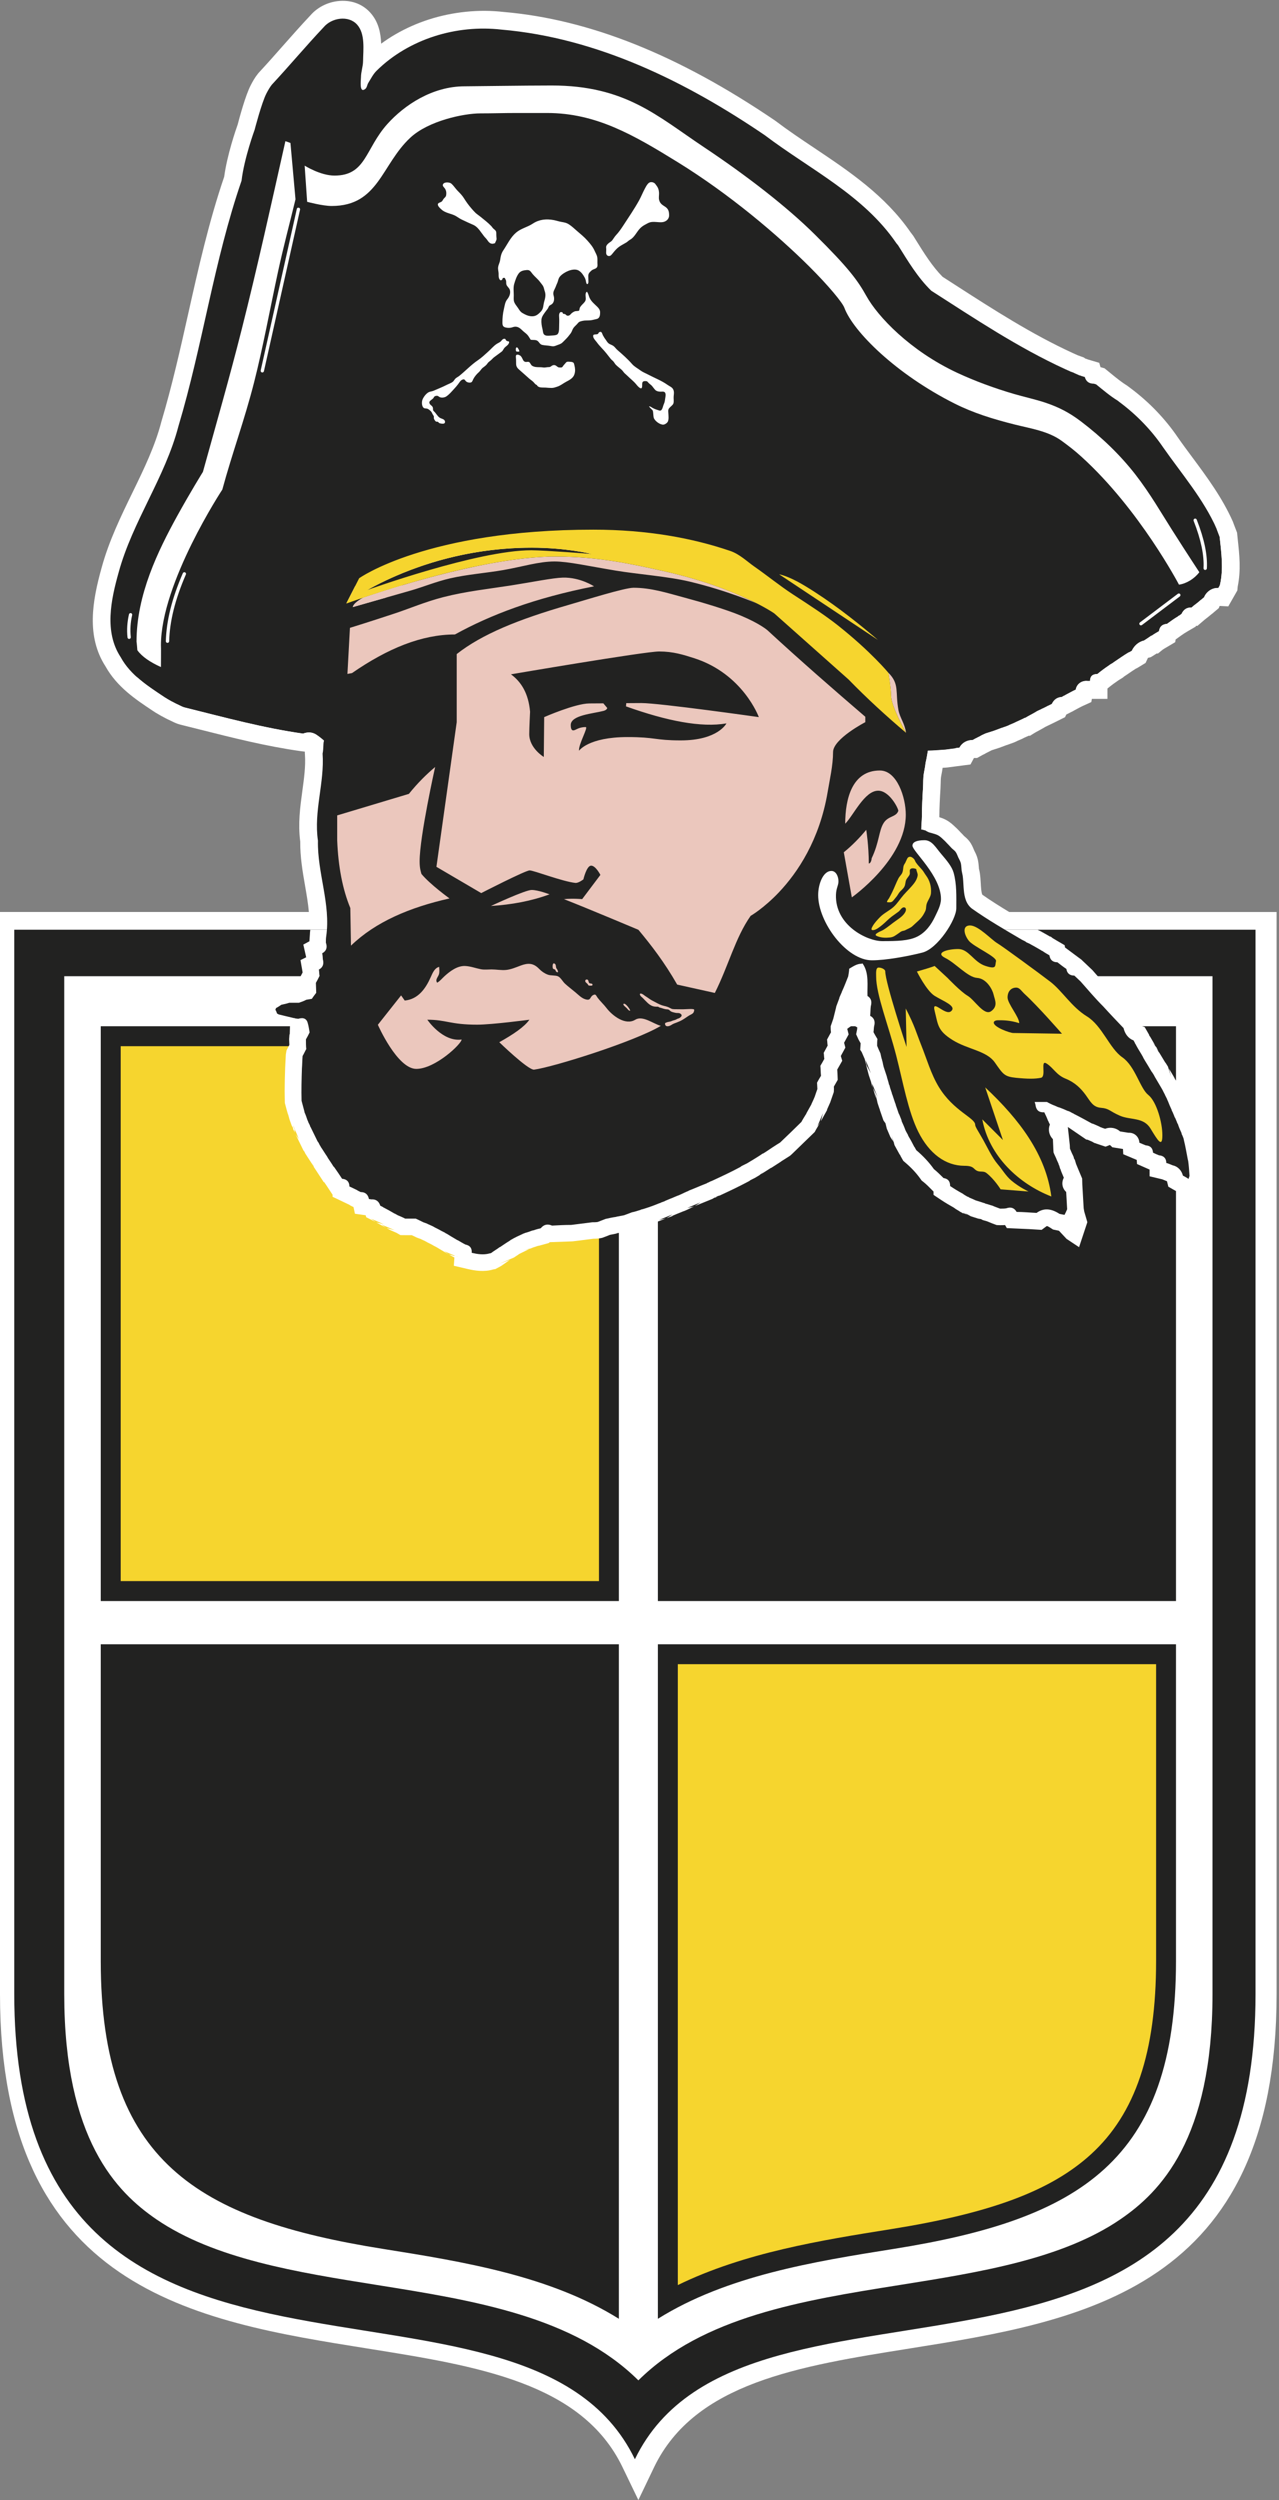 <svg width="261" height="510" viewBox="0 0 261 510" fill="none" xmlns="http://www.w3.org/2000/svg">
<rect x="0" y="0" width="261" height="510" fill="#808080" stroke="none"/>
<g clip-path="url(#clip0_68_3)">
<path d="M130.27 510L127.01 503.25C118.7 486.05 97.43 482.67 74.92 479.08C39.8 473.48 0 467.14 0 406.79V186.04H63.03C62.88 184.3 62.57 182.52 62.25 180.67C61.75 177.79 61.24 174.82 61.27 171.69C60.79 168.03 61.25 164.63 61.7 161.34C62.05 158.76 62.39 156.32 62.23 153.96L62.2 153.47L62.23 153.34L61.35 153.23C54.32 152.24 47.44 150.5 40.78 148.82C39.52 148.5 38.26 148.18 36.99 147.87L36.73 147.8C36.16 147.66 35.63 147.42 34.89 147.05L34.84 147.03C34.51 146.88 34.08 146.67 33.74 146.49L32.84 146.01C32.57 145.86 32.29 145.7 32.05 145.55L31.71 145.35L31.1 144.95C27.71 142.7 23.88 140.15 21.53 135.94C17.59 129.83 18.82 122.66 20.74 115.81C22.22 110.37 24.66 105.36 27.02 100.51C29.4 95.62 31.64 91 32.92 86.06C35.11 78.73 36.79 71.22 38.42 63.95C40.48 54.75 42.62 45.24 45.75 36.06C46.35 31.59 48.13 26.45 48.5 25.42C48.84 24.12 50.09 19.44 51.16 17.4C51.54 16.66 52 15.82 52.65 15.02L52.81 14.83C54.45 13.06 56.06 11.25 57.65 9.44C59.49 7.36 61.39 5.21 63.33 3.15C64.9 1.33 67.29 0.22 69.77 0.17C72.13 0.12 74.14 0.99 75.58 2.6C77.27 4.48 77.7 6.79 77.78 8.91C79.67 7.52 81.75 6.32 83.95 5.34C88.6 3.26 93.79 2.2 98.94 2.21C100.23 2.22 101.52 2.3 102.78 2.44C120.29 3.95 138.44 11.2 158.15 24.59L158.3 24.7C160.8 26.59 163.52 28.42 166.16 30.18C173.27 34.94 180.63 39.86 185.84 47.42L186.36 48.1L186.89 48.95C188.61 51.72 190.25 54.34 192.35 56.47L194.93 58.13C202.61 63.08 210.55 68.19 218.89 72.01L219.63 72.34C219.7 72.37 219.81 72.41 219.94 72.48L221.18 72.93L221.44 73.13C221.66 73.19 221.85 73.27 222 73.33L224.32 74.02L224.57 74.9L225.39 75.13L226.63 76.14C227.78 77.08 228.87 77.97 229.97 78.64L230.68 79.17C234.46 81.99 237.75 85.4 240.37 89.25C241.31 90.6 242.32 91.96 243.33 93.32C246.33 97.36 249.42 101.54 251.59 106.42L251.75 106.86C251.82 107.04 251.91 107.29 252.01 107.54L252.44 108.66L252.59 110.12C252.92 113.17 253.26 116.31 252.57 119.67L252.5 120.45L250.65 123.7L248.89 123.61L248.7 124.07L247.73 124.88C247.6 125.01 247.41 125.17 247.18 125.33C246.78 125.68 246.33 126.02 246.09 126.21C246.02 126.27 245.94 126.33 245.86 126.39L244.35 127.68L244.03 127.66V127.81L242.45 128.73L241.66 129.21C241.2 129.51 240.73 129.86 240.24 130.21L239.9 130.46L239.82 131L238 132.08C237.77 132.21 237.47 132.38 237.28 132.52L236.29 133.32L236.03 133.31C235.75 133.5 235.48 133.67 235.3 133.78L234.81 134.07L234.26 134.2L233.77 135.24L232.06 136.28C231.97 136.33 231.88 136.37 231.78 136.41C231.23 136.75 230.7 137.12 230.16 137.49L229.39 138.01C229.36 138.03 229.34 138.05 229.31 138.07L229.16 138.21L228.24 138.78C227.57 139.23 226.85 139.76 226.15 140.33L225.99 140.46V142.57H222.81L222.7 143.22L220.96 144.01C220.59 144.18 220.24 144.37 219.89 144.56C219.67 144.68 219.45 144.79 219.24 144.91C219.04 145.04 218.82 145.15 218.6 145.25L217.59 145.77L217.34 146.3L215.16 147.39C215.15 147.4 215.13 147.41 215.12 147.41L213.4 148.24C213.34 148.27 213.29 148.3 213.25 148.32C212.93 148.52 212.44 148.79 211.96 149.05C211.63 149.23 211.3 149.4 211.08 149.54L210.2 150.09H209.92C209.79 150.15 209.64 150.21 209.5 150.28C209.32 150.36 209.13 150.44 208.98 150.51C208.73 150.66 208.51 150.75 208.37 150.81L207.63 151.13C207.43 151.24 207.26 151.31 207.15 151.36L206.81 151.5L206.03 151.78C205.91 151.83 205.76 151.89 205.57 151.95L205.43 151.99C205.42 151.99 205.4 152 205.39 152C205.25 152.05 205.08 152.12 204.91 152.18C204.54 152.32 204.18 152.46 203.94 152.54C203.57 152.66 202.88 152.89 202.37 153.05L201.21 153.64C201 153.78 200.77 153.89 200.54 153.99L199.39 154.63H198.75L198.04 155.95L195.11 156.33C194.56 156.4 193.74 156.5 193.35 156.56L193.02 156.59C192.8 156.6 192.58 156.62 192.36 156.63C192.29 157.11 192.2 157.62 192.04 158.45C191.98 158.77 191.97 159.29 191.96 159.8C191.95 160.17 191.94 160.55 191.92 160.91C191.86 161.88 191.8 162.84 191.76 163.81C191.72 164.75 191.69 165.69 191.69 166.62C191.69 166.65 191.69 166.68 191.69 166.71C192.04 166.82 192.54 166.98 193.07 167.27C193.91 167.72 194.52 168.31 194.96 168.73L195.15 168.9C195.37 169.11 195.58 169.32 195.78 169.54C195.87 169.64 195.97 169.74 196.06 169.84C196.27 170.04 196.45 170.23 196.63 170.43L196.77 170.58C197.06 170.81 197.43 171.13 197.8 171.6C198.28 172.22 198.53 172.84 198.7 173.26L198.87 173.64C199.07 174.02 199.37 174.61 199.54 175.37C199.67 175.95 199.71 176.48 199.74 176.87C199.75 176.99 199.76 177.11 199.77 177.23L199.8 177.36C199.87 177.63 199.92 177.9 199.96 178.17C200.06 178.85 200.1 179.53 200.14 180.21L200.17 180.74C200.25 181.93 200.37 182.37 200.46 182.52C202.28 183.8 204.21 185 205.95 186.05H260.51V406.81C260.51 467.16 220.71 473.5 185.59 479.09C163.08 482.68 141.81 486.06 133.5 503.26L130.27 510ZM7.24 193.28V406.79C7.24 460.96 40.67 466.28 76.06 471.92C97.17 475.28 118.93 478.75 130.27 494.59C141.61 478.75 163.37 475.29 184.48 471.92C219.87 466.28 253.3 460.96 253.3 406.79V193.28H203.99L203.13 192.77C201.02 191.51 198.54 190 196.17 188.32L196 188.19C195.85 188.07 195.7 187.94 195.56 187.81C193.27 185.64 193.07 182.64 192.98 181.19L192.94 180.59C192.91 180.12 192.89 179.65 192.83 179.18L192.79 179.01C192.72 178.71 192.65 178.41 192.61 178.11C192.58 177.84 192.56 177.6 192.54 177.36C192.53 177.26 192.53 177.17 192.52 177.07C192.5 177.03 192.48 177 192.46 176.96C192.38 176.82 192.31 176.67 192.24 176.52C192.16 176.35 192.09 176.18 192.02 176.02C191.81 175.84 191.65 175.69 191.51 175.54L191.29 175.3C191.22 175.23 191.16 175.15 191.09 175.08C190.9 174.9 190.71 174.7 190.52 174.49C190.43 174.39 190.33 174.28 190.23 174.19L189.99 173.96C189.88 173.85 189.77 173.74 189.65 173.64C189.61 173.63 189.57 173.61 189.52 173.6L189.02 173.45C188.66 173.36 188.06 173.21 187.4 172.83L187.37 172.81L184.49 172.55L184.35 169.31C184.34 168.72 184.37 168.14 184.42 167.56C184.44 167.25 184.47 166.94 184.47 166.62C184.47 165.57 184.5 164.53 184.54 163.49C184.58 162.48 184.64 161.46 184.71 160.45C184.73 160.19 184.73 159.92 184.74 159.64C184.75 158.88 184.77 158.02 184.94 157.11C185.14 156.02 185.2 155.72 185.23 155.37L185.33 154.79C185.49 154.17 185.59 153.5 185.7 152.87L186.25 149.55H189.32C189.98 149.55 190.64 149.5 191.31 149.44C191.69 149.41 192.09 149.38 192.48 149.36C192.83 149.31 193.36 149.24 193.82 149.19C194.78 148.27 196.01 147.67 197.38 147.46L200.11 146.16C200.54 146.04 201.28 145.79 201.65 145.67C201.81 145.62 202.05 145.52 202.29 145.43C202.66 145.29 203.03 145.14 203.27 145.06L203.47 144.99C203.54 144.96 203.63 144.93 203.72 144.9L205.56 144.1C205.81 143.98 206.18 143.81 206.55 143.64C206.71 143.57 206.86 143.5 207 143.44C207.23 143.3 207.48 143.18 207.74 143.08C207.97 142.95 208.24 142.8 208.5 142.66C208.79 142.5 209.08 142.35 209.3 142.22C209.35 142.18 209.4 142.15 209.45 142.12L209.58 141.99L210.68 141.49C210.91 141.36 211.11 141.27 211.24 141.22L211.88 140.9C211.94 140.87 212.01 140.83 212.09 140.78C212.93 139.72 214.06 139 215.39 138.7L216.22 138.28C216.3 138.24 216.38 138.2 216.46 138.15C216.52 138.12 216.58 138.08 216.65 138.05C217.39 136.81 218.58 135.91 219.97 135.51C220.58 134.82 221.4 134.31 222.37 134.06C222.94 133.62 223.51 133.21 224.07 132.83C224.1 132.81 224.13 132.78 224.16 132.76L224.3 132.62L225.24 132.05L226.08 131.48C226.83 130.97 227.56 130.47 228.33 130.01C229.22 128.76 230.45 127.83 231.89 127.33C232.03 127.24 232.19 127.13 232.33 127.03L233.22 126.47C233.26 126.45 233.3 126.43 233.34 126.41C233.4 126.37 233.45 126.34 233.51 126.3C234.16 125.1 235.25 124.24 236.62 123.86C237.08 123.53 237.58 123.18 238.11 122.85C238.21 122.77 238.32 122.69 238.42 122.61C239.23 121.49 240.36 120.74 241.65 120.45L241.67 120.44C241.85 120.3 242.25 120 242.46 119.81L242.87 119.42C243.55 118.34 244.52 117.49 245.64 116.96C245.82 115.05 245.6 113.01 245.37 110.88L245.31 110.36C245.27 110.26 245.24 110.17 245.2 110.07L244.87 109.2C243.03 105.12 240.33 101.48 237.48 97.63C236.43 96.21 235.38 94.8 234.37 93.36C232.18 90.14 229.45 87.3 226.23 84.9L225.97 84.7C224.55 83.81 223.29 82.79 222.08 81.8C220.76 81.57 219.66 80.92 218.87 79.92L218.01 79.53C217.89 79.48 217.73 79.41 217.56 79.32L216.38 78.89L216.24 78.76L215.86 78.59C207.02 74.54 198.85 69.28 190.96 64.2L187.76 62.14L187.5 61.88C184.65 59.1 182.64 55.87 180.7 52.76L179.92 51.64C175.49 45.15 168.98 40.79 162.09 36.18C159.4 34.38 156.61 32.52 153.97 30.51C135.34 17.87 118.35 11.03 102.02 9.62C100.92 9.49 99.89 9.43 98.86 9.43C94.76 9.42 90.58 10.27 86.87 11.93C84.99 12.77 83.23 13.81 81.65 15.02C80.86 15.63 80.09 16.29 79.38 16.99C79.19 17.18 78.93 17.62 78.68 18.04C78.57 18.23 78.46 18.42 78.34 18.61C78.13 19.22 77.72 20.25 76.67 21.04C75.29 22.08 73.61 22.25 72.19 21.49C69.73 20.17 69.91 17.3 70 15.93L70.01 15.72C70.02 14.82 70.17 14.04 70.29 13.41C70.37 13 70.43 12.67 70.44 12.41C70.45 12.01 70.46 11.59 70.48 11.15C70.52 10.02 70.6 7.93 70.16 7.43C69.96 7.32 69.15 7.44 68.8 7.86L68.64 8.04C66.76 10.03 64.87 12.16 63.06 14.22C61.46 16.03 59.85 17.85 58.2 19.63C57.99 19.91 57.76 20.34 57.56 20.72C57.07 21.66 56.08 24.9 55.45 27.38L55.34 27.73C55.32 27.78 53.35 33.18 52.87 37.29L52.82 37.68L52.69 38.05C49.62 46.96 47.5 56.4 45.46 65.52C43.8 72.91 42.09 80.55 39.86 87.99C38.43 93.51 35.92 98.67 33.49 103.66C31.18 108.42 28.99 112.91 27.68 117.72C26.3 122.63 25.06 128.17 27.62 132.06L27.77 132.32C29.25 135.04 32.08 136.91 35.06 138.9L35.98 139.49C36.02 139.51 36.16 139.59 36.3 139.66C36.44 139.73 36.57 139.81 36.69 139.88L37.07 140.08C37.26 140.18 37.5 140.31 37.67 140.39L38.06 140.57C38.18 140.63 38.38 140.73 38.55 140.81L38.66 140.84C39.94 141.16 41.21 141.48 42.48 141.8C48.71 143.37 55.14 144.99 61.53 145.95C63.15 145.59 64.77 145.83 66.18 146.65C67.13 147.24 67.92 147.89 68.44 148.34L70.05 149.75L69.59 151.84C69.57 151.92 69.56 152.18 69.55 152.39C69.53 152.79 69.51 153.31 69.42 153.92C69.57 156.86 69.19 159.63 68.82 162.32C68.41 165.33 68.02 168.18 68.42 170.94L68.46 171.24L68.45 171.54C68.4 174.08 68.85 176.68 69.33 179.43C69.91 182.78 70.51 186.25 70.25 189.92L70.01 193.28H7.24ZM252.2 120.93L252.16 121.01C252.17 120.98 252.19 120.96 252.2 120.93ZM245.03 118.78C244.94 118.78 244.85 118.78 244.76 118.79L245.03 118.78Z" fill="white"/>
<path d="M256.21 189.66V406.8C256.21 502.58 152.27 454.69 129.56 501.68C106.85 454.69 2.91 502.58 2.91 406.8V189.66H256.21Z" fill="#222221"/>
<path d="M13.11 199.15V406.8C13.11 436.43 23.83 447.2 31.89 452.72C43.76 460.84 60.65 463.54 76.98 466.14C96.79 469.3 117.11 472.57 130.27 485.59C143.43 472.57 163.75 469.29 183.56 466.14C199.9 463.54 216.79 460.85 228.65 452.72C236.72 447.2 247.43 436.44 247.43 406.8V199.15H13.11ZM126.29 473.03C112.24 464.24 94.51 461.38 78.15 458.77C40.3 452.74 20.56 440.91 20.56 400.02V335.43H126.29V473.03ZM126.29 326.61H20.56V209.35H126.29V326.61ZM239.98 400.02C239.98 440.91 220.23 452.74 182.39 458.77C166.04 461.37 148.3 464.24 134.25 473.03V335.43H239.98V400.02ZM239.98 326.61H134.25V209.35H239.98V326.61Z" fill="white"/>
<path d="M122.23 322.54H24.63V213.42H122.23V322.54ZM138.32 339.49V466.15C151.91 459.52 167.64 457 181.75 454.75C202.24 451.48 214.47 446.91 222.64 439.46C231.7 431.19 235.92 418.66 235.92 400.01V339.49H138.32Z" fill="#F6D52E"/>
<path d="M245.84 236.87L245.74 236.28C245.73 236.11 245.71 235.93 245.71 235.93L245.48 234.72L244.86 231.77L244.96 232.59L244.83 231.6C244.82 231.57 244.9 232.25 244.9 232.25L244.85 231.79L244.66 230.99C244.66 230.99 244.58 230.78 244.5 230.58V230.37L244.14 229.66C243.99 229.35 243.69 228.63 243.62 228.41L243.38 227.59C243.38 227.59 243.27 227.48 243.19 227.4C243.09 227.16 242.69 226.2 242.69 226.2C242.69 226.2 242.65 226.16 242.63 226.14C242.53 225.9 242.34 225.45 242.34 225.45L242.18 225.15C242.18 225.17 242.25 225.51 242.33 225.84C242.33 225.84 242.33 225.84 242.32 225.84C242.24 225.5 242.1 224.92 242.1 224.92L241.5 223.52L241.35 223.15L241.28 223L241.51 224.19L241.42 223.73L241.15 222.67L240.74 221.86L241.1 223.38L240.53 221.44L240.06 220.51L239.8 220.2C239.59 219.9 239.36 219.57 239.36 219.57L239.92 220.31L238.56 218.01L238.99 219.66C238.99 219.66 238.4 217.81 238.37 217.7C238.37 217.68 238.34 217.59 238.34 217.59L237.88 216.85C237.88 216.85 237.81 216.77 237.76 216.71C237.54 216.36 236.4 214.46 236.4 214.46L236.61 214.83L235.77 213.61L236.4 214.48L236 213.67C236 213.67 235.87 213.51 235.73 213.35C235.52 213.05 235.29 212.72 235.29 212.72L235.77 213.32L234.71 211.5C234.71 211.5 234.6 211.35 234.53 211.26C234.52 211.22 234.48 211.07 234.48 211.07L233.6 209.53C233.6 209.53 232.8 209.23 232.59 209.15C232.58 209.12 232.56 209.11 232.53 208.99L232.32 208.09L231.58 207.31L227.57 203.04L227.5 202.96C226.26 201.72 225.06 200.35 223.9 199.02L222.94 197.92L222.9 197.88C222.9 197.88 220.93 196.02 220.75 195.84V195.82C220.75 195.82 220.68 195.76 220.67 195.76L220.64 195.73H220.63C220.43 195.58 219.48 194.88 219.48 194.88C219.48 194.88 217.59 193.47 217.33 193.28C217.31 193.09 217.26 192.82 217.26 192.82L215.53 191.81L214.8 191.37L214.43 191.08C214.43 191.08 214.26 191.04 214.21 191.03C214.19 191.02 214.12 190.97 214.12 190.97L213.69 190.72L211.92 189.73L212.81 190.37L211.81 189.67H211.8C211.93 189.77 212.28 190.02 212.4 190.12L212.15 189.93L211.75 189.67H63.32C63.29 189.95 63.27 190.24 63.23 190.52L63.21 190.64L63.26 190.33C63.26 190.33 63.17 191.62 63.14 192.02C62.53 192.35 61.9 192.69 61.9 192.69C61.9 192.69 62.43 195.03 62.46 195.19C62.46 195.19 62.47 195.26 62.47 195.29C61.89 195.58 61.32 195.86 61.32 195.86C61.32 195.86 61.72 198.17 61.75 198.34C61.75 198.34 61.75 198.37 61.75 198.39C61.68 198.53 61.16 199.52 61.16 199.52L61.08 200.48C61.08 200.48 61.09 200.67 61.09 200.78C61.04 200.82 60.84 200.97 60.79 201.01C60.76 201.02 60.59 201.09 60.39 201.16H58.62L57.97 201.33L56.33 201.74L55.38 202.24L53.57 203.38L52.93 205.63L53.18 204.39L52.28 206.21L53.78 208.36L53.24 207.6L53.66 208.81L54.11 209.1L54.45 209.31L55 209.27L55.97 209.3L59.18 209.26L59.13 210.94C59.12 210.96 59.07 211.05 59.07 211.05L59 211.99C59 211.99 59.02 212.58 59.05 213.16C59.04 213.18 58.47 214.28 58.47 214.28L58.33 215.11L58.19 217.84C58.14 219.38 58.09 220.96 58.09 222.57C58.09 223.25 58.1 223.93 58.12 224.62L58.13 225.01L58.76 227.37L58.66 226.55L58.82 227.62C58.82 227.63 58.73 226.89 58.73 226.89L58.78 227.26L59.09 228.4L59.55 229.67C59.55 229.67 59.68 229.87 59.76 230C59.79 230.15 59.84 230.38 59.84 230.38L60.18 231.06C60.18 231.06 60.1 230.74 60.03 230.44C60.18 230.67 60.34 230.92 60.34 230.92C60.34 230.92 60.12 230.39 59.9 229.86C59.88 229.76 59.83 229.55 59.83 229.55L60.99 232.38L60.32 231.41L61.93 234.7C61.93 234.7 62.02 234.8 62.09 234.88C62.15 235.01 62.36 235.42 62.36 235.42C62.36 235.42 62.42 235.49 62.44 235.52C62.45 235.54 62.47 235.57 62.47 235.57L62.69 235.92L63.23 236.75C63.23 236.75 63.93 237.81 63.96 237.86C63.96 237.87 63.98 237.93 63.98 237.93L63.96 237.86L63.97 237.88C63.97 237.88 63.92 237.73 63.91 237.69C63.83 237.41 63.7 236.95 63.6 236.61L63.62 236.69L64.04 238.06L64.27 238.41L66.07 241.16C66.07 241.16 66.16 241.17 66.17 241.17C66.34 241.42 66.54 241.71 66.54 241.71L67.87 243.72V244.14L71.3 245.78L70.42 245.15L71.5 245.92L72.14 246.24C72.28 246.9 72.43 247.6 72.43 247.6C72.43 247.6 74.35 247.87 74.62 247.91C74.67 248.08 74.74 248.32 74.74 248.32L76.66 249.28L75.7 248.6L78.3 249.73L76.78 249.37L78.74 250.45L77.87 249.82L80.54 250.95L78.89 250.52L79.64 250.94L79.89 251.05L80.92 251.5L81.71 251.96L82.63 251.97H84.03C84.05 251.98 84.99 252.43 84.99 252.43L85.2 252.52C85.2 252.52 85.81 252.74 85.9 252.77C85.92 252.78 86.03 252.85 86.03 252.85C86.03 252.85 86.55 253.09 86.73 253.17C86.74 253.18 87.23 253.45 87.23 253.45C87.23 253.45 87.9 253.78 87.99 253.83C88.01 253.84 88.05 253.86 88.05 253.86L88.52 254.13L88.99 254.37C89.13 254.46 89.27 254.54 89.43 254.63C89.74 254.81 91.6 255.93 91.6 255.93L90.68 255.26C90.68 255.26 92.04 255.84 92.76 256.14C92.76 256.17 92.76 256.19 92.75 256.22C92.23 256.08 91.6 255.9 91.6 255.9C91.6 255.9 92.2 256.24 92.73 256.54C92.67 257.35 92.61 258.21 92.61 258.21L95.42 258.87C96.93 259.22 98.74 259.51 100.69 258.97L99.78 259.09L100.84 258.93C100.85 258.93 100.39 258.99 100.2 259.01L101.07 258.9L102.29 258.24L102.27 258.25L102.84 257.86L104.05 257.01L101.88 257.8L104.84 256.55C104.84 256.55 104.63 256.69 104.42 256.83C104.53 256.76 105.76 255.95 105.76 255.95C105.76 255.95 105.85 255.88 105.91 255.83L105.96 255.81C105.95 255.82 105.92 255.84 105.92 255.84C105.92 255.84 105.95 255.81 105.97 255.8C106.11 255.73 108.17 254.71 108.17 254.71C108.17 254.71 107.99 254.75 107.93 254.76C108.15 254.69 108.96 254.43 109.41 254.28C109.43 254.28 109.52 254.26 109.52 254.26C109.52 254.26 109.48 254.26 109.43 254.27C109.52 254.24 109.71 254.18 109.73 254.17C109.92 254.13 110.12 254.09 110.12 254.09L112 253.57C112 253.57 112.12 253.45 112.18 253.4C112.41 253.39 116.69 253.24 116.69 253.24L116.96 253.22C116.96 253.22 120.84 252.73 121.09 252.7C121.75 252.69 122.3 252.66 122.78 252.54L122.98 252.49L123.02 252.47L124.02 252.09C124.02 252.09 124.32 251.97 124.46 251.91C124.68 251.87 126.03 251.6 126.03 251.6L125.61 251.62C125.61 251.62 125.9 251.57 126.2 251.52C126.37 251.5 126.55 251.49 126.55 251.49L128.26 251.17L128.38 251.12L129.35 250.76L130.01 250.51L129.5 250.64L131.71 250.05L130.43 250.28L133.16 249.16L131.33 250.1L133.17 249.58L133.4 249.5L132.33 249.67C132.33 249.67 132.8 249.55 133.26 249.44C133.51 249.41 133.81 249.36 133.81 249.36L135.87 248.57L134.5 248.86L137.23 247.74L136 248.52L137.17 248.09C137.17 248.09 137.27 248.01 137.31 247.98C137.35 247.96 138.1 247.65 138.1 247.65L137.87 247.74L138.84 247.35L139.45 247.1L139.67 247.03L139.9 246.93L140.71 246.56C140.71 246.56 141.04 246.39 141.1 246.36C141.21 246.31 141.64 246.12 141.64 246.12L140.27 246.41L142.94 245.28L141.77 246.04L145.43 244.55C145.43 244.55 145.62 244.42 145.75 244.34C145.82 244.33 145.98 244.29 145.98 244.29L146.52 244.02C146.52 244.02 146.26 244.08 146.08 244.12C146.12 244.1 146.12 244.09 146.16 244.07C146.49 243.98 146.86 243.89 146.86 243.89C148.7 243.04 150.67 242.12 152.65 241.06L152.96 240.89C152.96 240.89 153.04 240.82 153.11 240.76L154.05 240.29L154.97 239.74L155.23 239.52C155.52 239.32 155.83 239.1 155.83 239.1L155.22 239.58L155.67 239.3C155.67 239.3 157.12 238.37 157.32 238.25C157.33 238.25 157.41 238.23 157.41 238.23L159.07 237.16L159.43 236.92C159.43 236.92 159.47 236.89 159.47 236.88C159.51 236.86 159.57 236.82 159.57 236.82L161.21 235.78L161.53 235.5L161.74 235.3L166.25 230.93L166.56 230.36L167.1 229.45L167.45 228.88L166.81 229.75L167.94 227.08L167.49 228.76L168.76 226.48C168.76 226.48 168.78 226.35 168.79 226.3C168.88 226.1 169.45 224.82 169.45 224.82L169.47 224.74L170.15 222.78L170.18 222.14C170.18 222.14 170.17 221.9 170.16 221.67C170.3 221.43 170.95 220.29 170.95 220.29L170.9 219.01L170.85 218.19C171.04 217.85 171.87 216.4 171.87 216.4C171.87 216.4 171.68 215.75 171.58 215.42C171.72 215.16 172.51 213.71 172.51 213.71C172.51 213.71 172.34 213.05 172.25 212.72C172.39 212.46 173.18 211.01 173.18 211.01C173.18 211.01 172.97 210.18 172.9 209.92V209.88C172.93 209.81 174.07 209.06 174.07 209.06C174.07 209.06 174.52 209.33 174.95 209.6C174.95 209.62 174.93 209.72 174.93 209.72L174.91 209.98L174.71 210.99L175.21 212.09C175.21 212.09 175.42 212.47 175.63 212.83C175.62 213.03 175.54 214.17 175.54 214.17L175.84 214.61C175.84 214.61 176.25 215.56 176.46 216.04C176.58 216.49 176.72 217.03 176.79 217.29C176.79 217.28 176.74 217.2 176.74 217.2L176.77 217.34C176.77 217.34 177.27 219.27 177.28 219.3C177.41 219.68 177.73 220.65 177.73 220.65L177.6 220.13L177.91 221.33L178.02 221.69L178.09 222.02L177.97 221.06L179.09 223.79L178.15 221.95L178.68 223.8L178.76 224.03L178.58 222.96L179.1 225L178.89 224.44L179.43 226.07C179.43 226.07 179.49 226.21 179.54 226.35C179.54 226.38 179.56 226.48 179.56 226.48L179.79 227.14L180.28 228.56C180.28 228.56 180.49 228.86 180.69 229.14C180.68 229.1 180.68 229.09 180.67 229.04C180.67 229.04 180.69 229.13 180.69 229.14L180.99 229.56C180.99 229.56 180.84 229.35 180.7 229.15C180.75 229.33 180.96 230.23 180.96 230.23L181.55 231.61C181.55 231.61 181.66 231.87 181.69 231.94C181.72 231.99 181.99 232.42 182.23 232.79C182.12 232.36 181.89 231.49 181.89 231.49C181.89 231.49 182.13 232.31 182.29 232.88C182.3 232.89 182.31 232.9 182.31 232.92C182.19 232.45 182.03 231.83 182.03 231.83L182.14 232.23C182.14 232.23 182.25 232.61 182.36 232.98C182.47 233.14 182.55 233.27 182.55 233.27C182.55 233.27 182.45 233.14 182.38 233.05C182.46 233.33 182.55 233.63 182.55 233.63L183.55 235.45C183.55 235.45 183.66 235.61 183.75 235.73C183.75 235.74 183.77 235.82 183.77 235.82L184.33 236.81L184.78 237.2C185.98 238.22 186.99 239.31 187.81 240.45L188.08 240.83L188.45 241.12C188.98 241.54 189.57 242.13 190.13 242.7C190.13 242.7 190.31 242.88 190.5 243.07V243.75L192.01 244.76C192.91 245.36 193.78 245.87 194.62 246.34C194.65 246.36 194.71 246.42 194.72 246.42C194.72 246.42 194.69 246.39 194.64 246.35C194.66 246.36 194.68 246.38 194.7 246.39C194.83 246.49 194.99 246.61 194.99 246.61C194.99 246.61 195.78 247.08 195.82 247.11C195.84 247.13 195.9 247.19 195.9 247.19C195.9 247.19 196 247.23 196.07 247.26L196.48 247.5H196.66C196.85 247.58 197.34 247.78 197.34 247.78C197.34 247.78 197.12 247.63 196.92 247.5H196.95C197.27 247.7 197.58 247.9 197.58 247.9C197.58 247.9 197.27 247.68 197.01 247.5L197.06 247.53L198.12 248.12L199.63 248.6C199.63 248.6 199.9 248.65 200.18 248.69C200.3 248.75 200.52 248.87 200.52 248.87L200.45 248.86L200.86 248.98C200.86 248.98 201.14 249.06 201.42 249.14C201.85 249.32 202.47 249.57 202.47 249.57L203.38 249.91L204.07 249.94C204.47 249.94 204.8 249.93 205.1 249.91C205.27 250.2 205.46 250.53 205.46 250.53L207.46 250.62L209.95 250.73L212.56 250.89L213.5 250.19C213.6 250.12 213.64 250.1 213.65 250.1C213.65 250.11 213.88 250.16 214.35 250.47L214.89 250.82L215.38 250.92L216.1 251.07L217.65 252.73L220.2 254.42L221.89 249.32L221.26 247.17L221.14 246.48L220.86 241.6L220.83 240.42L220.01 238.47L219.69 237.69L219.59 237.45L219.34 236.61C219.34 236.61 219.22 236.43 219.16 236.32C219.14 236.21 219.09 236 219.09 236L218.75 235.25L218.88 235.59L218.39 234.44C218.39 234.44 218.36 234.37 218.34 234.33C218.32 233.98 218.31 233.62 218.31 233.62L217.91 229.9L221.66 232.46C221.66 232.46 221.84 232.48 221.95 232.5C222.17 232.6 222.38 232.69 222.38 232.69L222.87 232.9L223.34 233.17C223.34 233.17 223.47 233.19 223.51 233.2L223.52 233.21L223.81 233.32L225.6 233.92C225.6 233.92 226.17 233.69 226.49 233.57C226.71 233.77 227.01 234.05 227.01 234.05C227.01 234.05 229.04 234.37 229.16 234.39C229.19 234.93 229.22 235.46 229.22 235.46C229.22 235.46 231.9 236.59 231.97 236.62C232 237.03 232.03 237.46 232.03 237.46L233.75 238.22C233.75 238.22 234.18 238.41 234.59 238.59V239.96C234.59 239.96 236.94 240.52 237.18 240.58L237.73 240.8C237.73 240.8 238.07 240.94 238.14 240.97C238.23 241.33 238.42 242.09 238.42 242.09L239.85 242.9L240.51 243.28L244.25 246L245.72 241.61L246.15 240.33L245.79 236.29L245.84 236.87ZM63.53 236.19L63.55 236.25C63.54 236.22 63.53 236.19 63.53 236.19ZM93.21 256.33C93.2 256.32 93.2 256.3 93.19 256.29C93.23 256.31 93.42 256.39 93.42 256.39C93.42 256.39 93.25 256.34 93.21 256.33ZM106.31 255.6C106.25 255.64 106.25 255.65 106.2 255.69C106.29 255.62 106.39 255.54 106.39 255.54C106.39 255.54 106.33 255.58 106.31 255.6ZM107.98 254.79C107.63 254.87 106.84 255.04 106.84 255.04L108.78 254.52C108.78 254.52 108.19 254.72 107.98 254.79ZM132.79 249.54H132.81C132.8 249.54 132.79 249.54 132.79 249.54ZM137.38 247.99L137.57 247.9C137.56 247.9 137.41 247.97 137.38 247.99ZM145.36 244.32C145.26 244.34 145.06 244.39 145.06 244.39C145.06 244.39 145.31 244.32 145.43 244.29C145.4 244.31 145.39 244.31 145.36 244.32ZM176.87 217.38C176.79 216.98 176.65 216.27 176.65 216.27L177.71 218.94C177.7 218.94 177.01 217.65 176.87 217.38ZM196.84 247.44C196.56 247.25 196.28 247.06 196.28 247.06C196.28 247.06 196.59 247.25 196.89 247.45C196.87 247.45 196.86 247.45 196.84 247.44ZM198.71 247.94L199.03 248.07C198.94 248.03 198.71 247.94 198.71 247.94ZM234.84 212.53C234.85 212.56 234.89 212.66 234.91 212.71L234.84 212.53ZM242.38 226.14C242.38 226.14 242.34 225.96 242.31 225.86C242.31 225.86 242.31 225.86 242.32 225.87C242.39 226.17 242.45 226.45 242.45 226.45L242.38 226.14ZM245.76 236.54C245.76 236.56 245.77 236.61 245.77 236.61L245.76 236.54Z" fill="white"/>
<path d="M33.71 142.33L33.85 142.4C34.12 142.6 34.66 142.88 35 143.08L35.13 143.15C35.4 143.28 36.01 143.62 36.35 143.76L36.49 143.83C36.76 143.97 37.3 144.24 37.58 144.31L37.85 144.38C45.78 146.35 53.71 148.51 61.84 149.67C62.72 149.33 63.6 149.33 64.41 149.8C64.95 150.14 65.56 150.61 66.1 151.09C65.92 151.91 66.05 152.67 65.83 153.73C66.24 159.69 64 165.45 64.88 171.49C64.74 178.06 67.52 184.44 66.57 191.01C66.5 191.35 66.5 192.03 66.5 192.3C66.84 193.25 66.63 193.99 65.75 194.47C65.82 194.74 65.88 195.42 65.88 195.69C66.15 196.64 65.88 197.38 65.07 197.79C65.14 198.13 65.14 198.81 65.21 199.08C65.01 199.49 64.67 200.16 64.46 200.5C64.46 201.04 64.53 201.99 64.53 202.53C64.33 202.8 63.85 203.41 63.65 203.75C63.38 203.82 62.77 203.89 62.5 203.95C62.16 204.15 61.42 204.43 61.01 204.56H59.04C58.63 204.7 57.82 204.9 57.41 204.97C57.14 205.17 56.6 205.51 56.32 205.65C56.32 205.72 56.25 205.85 56.19 205.99C56.32 206.13 56.46 206.53 56.53 206.74C56.6 206.81 56.8 206.88 56.87 206.94C57.89 207.21 58.9 207.42 59.99 207.69C60.06 207.69 60.19 207.69 60.26 207.76L60.87 207.83C61.96 207.49 62.63 207.83 62.84 208.85C62.97 209.26 63.11 210.2 63.18 210.61C62.98 211.02 62.64 211.69 62.43 212.03C62.43 212.5 62.43 213.52 62.5 214C62.3 214.34 61.96 215.09 61.75 215.42C61.68 216.3 61.68 217.11 61.61 217.99C61.54 220.16 61.48 222.33 61.54 224.56C61.67 225.1 61.95 226.05 62.08 226.59C62.08 226.66 62.15 226.79 62.15 226.93C62.35 227.34 62.63 228.15 62.76 228.56C62.83 228.63 62.9 228.83 62.9 228.9L63.24 229.58C63.24 229.65 63.31 229.85 63.38 229.92C63.85 230.87 64.33 231.89 64.8 232.83C64.87 232.9 64.93 233.03 65 233.1L65.27 233.64C65.34 233.71 65.41 233.84 65.47 233.98C65.81 234.46 66.42 235.47 66.76 235.94C66.76 236.01 66.9 236.14 66.9 236.21C67.17 236.62 67.78 237.5 68.05 237.97C68.12 237.97 68.18 238.11 68.25 238.17C68.79 238.92 69.27 239.66 69.81 240.47C70.76 240.54 71.3 241.08 71.3 242.03C71.71 242.23 72.45 242.57 72.86 242.78C72.93 242.85 73.06 242.91 73.06 242.91L73.6 243.18C74.55 243.18 75.09 243.66 75.29 244.6L75.77 244.67C76.72 244.6 77.33 245.08 77.6 245.96L78.14 246.23C78.21 246.3 78.28 246.36 78.34 246.36C78.88 246.63 79.83 247.17 80.31 247.45C80.38 247.52 80.51 247.58 80.58 247.58L81.19 247.92C81.53 248.06 82.34 248.4 82.68 248.6H84.85C85.26 248.8 86 249.14 86.41 249.35L87.16 249.62C87.23 249.69 87.43 249.75 87.57 249.82L88.32 250.16C88.46 250.23 88.66 250.36 88.8 250.43L89.61 250.84C89.75 250.91 89.95 251.04 90.09 251.11L90.77 251.45C90.84 251.52 91.04 251.65 91.11 251.65C91.65 251.99 92.67 252.6 93.14 252.87C93.21 252.94 93.34 253 93.41 253C93.75 253.2 94.56 253.68 94.97 253.88C95.92 254.08 96.33 254.62 96.26 255.57C97.41 255.84 98.63 256.04 99.85 255.71C99.92 255.71 100.05 255.64 100.19 255.64C100.6 255.3 101.54 254.76 101.95 254.42C102.02 254.42 102.15 254.35 102.22 254.28C102.63 254.01 103.51 253.4 103.98 253.13C104.05 253.06 104.18 252.99 104.25 252.93C105.06 252.45 105.94 252.05 106.83 251.64C106.9 251.64 107.03 251.57 107.17 251.51C107.51 251.44 108.25 251.17 108.59 251.04C108.66 251.04 108.86 250.97 108.93 250.97C109.27 250.83 110.01 250.63 110.35 250.56C110.96 249.81 111.71 249.61 112.65 250.02C113.94 249.95 115.23 249.88 116.58 249.88C117.66 249.74 119.77 249.47 120.85 249.34C121.12 249.34 121.73 249.34 122 249.27C122.41 249.13 123.15 248.8 123.56 248.66C124.1 248.53 125.12 248.32 125.66 248.25C125.73 248.25 125.86 248.18 125.93 248.18C126.27 248.11 127.01 247.98 127.35 247.91C127.76 247.78 128.57 247.44 128.98 247.3C129.39 247.23 130.06 247.03 130.47 246.89C130.54 246.89 130.74 246.82 130.81 246.75C131.22 246.68 131.96 246.41 132.37 246.28C132.51 246.28 132.64 246.14 132.78 246.14C133.19 246 134.07 245.66 134.54 245.46C134.61 245.46 134.81 245.39 134.88 245.32L135.62 245.05C135.69 244.98 135.89 244.92 136.03 244.85L136.84 244.51C137.25 244.38 138.06 243.97 138.53 243.83L139.28 243.49C139.41 243.42 139.55 243.36 139.69 243.29L140.3 243.02C140.37 243.02 140.5 242.95 140.57 242.88C141.79 242.41 143.01 241.86 144.23 241.39C144.3 241.32 144.43 241.25 144.5 241.25L145.04 240.98C145.11 240.98 145.24 240.91 145.38 240.85C147.28 239.97 149.18 239.09 151.07 238.07C151.14 238 151.27 237.93 151.34 237.87L152.02 237.53C152.16 237.46 152.29 237.4 152.43 237.33L153.11 236.92C153.18 236.85 153.38 236.78 153.45 236.72C153.99 236.38 155.01 235.77 155.48 235.43C155.55 235.36 155.68 235.3 155.75 235.3C156.22 235.03 157.1 234.42 157.51 234.15C157.58 234.08 157.71 234.02 157.71 234.02C158.12 233.75 158.86 233.27 159.2 233.07C160.69 231.65 162.11 230.29 163.54 228.87C163.74 228.46 164.22 227.72 164.42 227.38C164.49 227.31 164.56 227.18 164.56 227.11C164.83 226.64 165.31 225.75 165.58 225.28C165.58 225.21 165.65 225.08 165.72 224.94C165.85 224.67 166.13 224.06 166.26 223.72C166.4 223.31 166.67 222.5 166.8 222.16C166.8 221.82 166.73 221.14 166.73 220.87C166.93 220.46 167.34 219.79 167.54 219.45C167.47 218.91 167.47 217.96 167.41 217.42C167.61 217.08 168.02 216.4 168.22 216C168.15 215.73 168.15 215.05 168.09 214.78C168.29 214.37 168.7 213.7 168.9 213.29C168.83 213.02 168.83 212.34 168.77 212.07C168.97 211.66 169.38 210.99 169.58 210.58C169.51 210.31 169.51 209.7 169.51 209.36C169.65 208.95 169.92 208.21 170.05 207.8C170.19 207.26 170.46 206.17 170.59 205.63C170.59 205.56 170.66 205.36 170.66 205.29C170.8 204.88 171.13 204.07 171.27 203.66C171.27 203.52 171.34 203.39 171.4 203.25L171.67 202.64C171.74 202.5 171.8 202.37 171.8 202.3C172.28 201.28 172.68 200.2 173.09 199.18C173.16 198.77 173.29 198.03 173.29 197.62C174.1 197.15 174.85 196.6 175.8 196.6L176 196.53L176.14 196.73C177.36 198.63 176.95 201 177.02 203.17C177.77 203.65 177.97 204.32 177.7 205.27C177.63 205.74 177.63 206.69 177.57 207.23C178.38 207.64 178.65 208.38 178.38 209.33C178.31 209.6 178.31 210.28 178.25 210.55C178.45 210.96 178.86 211.63 179.06 211.97C178.99 212.31 178.99 212.99 178.99 213.33C179.12 213.67 179.47 214.48 179.67 214.89C179.74 215.23 179.87 215.91 180.01 216.25C180.01 216.32 180.01 216.45 180.08 216.52C180.15 216.86 180.28 217.6 180.42 217.94L180.96 219.57C181.03 219.98 181.3 220.65 181.37 221.06C181.37 221.13 181.44 221.33 181.51 221.4C181.58 221.81 181.85 222.55 181.99 222.96C181.99 223.1 182.06 223.23 182.12 223.37C182.26 223.78 182.53 224.59 182.66 225C182.73 225.14 182.79 225.27 182.79 225.41C182.92 225.82 183.26 226.7 183.4 227.17C183.47 227.24 183.53 227.44 183.6 227.58L183.87 228.26C183.94 228.4 184 228.6 184 228.73C184.2 229.14 184.61 230.09 184.74 230.49C184.81 230.62 184.88 230.83 184.94 230.9L185.28 231.51C185.28 231.65 185.42 231.78 185.42 231.85C185.76 232.39 186.3 233.41 186.57 233.95C186.64 234.02 186.71 234.09 186.71 234.15L186.98 234.63C188.34 235.78 189.56 237.07 190.57 238.49C191.25 239.03 191.92 239.71 192.54 240.32C193.49 240.46 193.89 241 193.89 241.95C194.7 242.49 195.58 243.04 196.47 243.51C196.54 243.58 196.67 243.65 196.74 243.71L197.42 244.12C197.56 244.12 197.76 244.25 197.83 244.32L198.64 244.66C198.71 244.73 198.98 244.79 199.05 244.86C199.53 244.99 200.34 245.27 200.75 245.4C200.82 245.4 201.02 245.47 201.09 245.54C201.5 245.61 202.17 245.88 202.51 245.95C202.92 246.15 203.73 246.42 204.07 246.56C204.41 246.56 205.09 246.56 205.36 246.49C206.31 246.15 206.99 246.42 207.46 247.23C208.82 247.23 210.17 247.37 211.53 247.43C212.95 246.41 214.44 246.48 216.21 247.63C216.48 247.7 216.96 247.77 217.23 247.83C217.37 247.56 217.64 247.02 217.77 246.68C217.7 245.53 217.64 244.38 217.57 243.16C216.76 242.42 216.55 241.26 217.09 240.25C216.96 239.91 216.62 239.17 216.48 238.76C216.48 238.69 216.41 238.49 216.34 238.42L216.14 237.74C216.07 237.67 216.01 237.47 216.01 237.4L215.67 236.65C215.54 236.24 215.13 235.5 214.99 235.09C214.92 234.14 214.92 233.26 214.86 232.38C214.05 231.57 213.84 230.41 214.25 229.4L213.98 228.86C213.98 228.79 213.91 228.66 213.85 228.59C213.71 228.18 213.31 227.3 213.1 226.9C212.08 226.97 211.54 226.56 211.34 225.61C211.34 225.41 211.2 225 211.14 224.8H213.65C213.99 225 214.8 225.41 215.21 225.54L215.82 225.81C215.96 225.88 216.09 225.88 216.23 225.94C216.64 226.08 217.45 226.42 217.86 226.62C218 226.62 218.2 226.75 218.27 226.75L218.88 227.09C218.95 227.09 219.08 227.16 219.15 227.23C220.37 227.84 221.59 228.52 222.81 229.19C222.88 229.19 223.01 229.26 223.08 229.26C223.49 229.46 224.23 229.73 224.57 229.94C224.64 229.94 224.77 230.01 224.91 230.07L225.52 230.27C226.54 229.86 227.76 230.07 228.57 230.81C228.98 230.88 229.86 231.01 230.27 231.08C231.49 231.01 232.44 231.89 232.51 233.11C232.85 233.25 233.46 233.52 233.8 233.65C234.75 233.72 235.22 234.19 235.29 235.14C235.56 235.28 236.17 235.55 236.51 235.68C237.46 235.75 238 236.29 238 237.24C238.34 237.31 238.95 237.58 239.29 237.72C240.31 237.92 241.12 238.74 241.39 239.82C241.66 239.96 242.27 240.29 242.54 240.5L242.74 239.89C242.67 238.87 242.61 237.86 242.47 236.84C242.47 236.77 242.4 236.64 242.4 236.57C242.13 235.21 241.93 233.93 241.59 232.57C241.59 232.5 241.52 232.3 241.52 232.23L241.25 231.55C241.18 231.48 241.11 231.28 241.11 231.14C240.91 230.73 240.5 229.78 240.37 229.31C240.3 229.24 240.17 228.97 240.17 228.9L239.83 228.09C239.76 228.02 239.63 227.75 239.63 227.68L239.29 226.87C239.22 226.74 239.09 226.53 239.09 226.4C238.89 225.99 238.48 225.04 238.34 224.64C238.27 224.51 238.14 224.23 238.14 224.17L237.73 223.36C237.73 223.29 237.6 223.09 237.53 222.95L237.19 222.27C237.12 222.2 237.05 222 236.99 221.93C236.65 221.32 235.97 220.24 235.63 219.63C235.63 219.56 235.5 219.43 235.5 219.36L235.16 218.82C235.09 218.75 235.03 218.62 234.96 218.55C234.62 217.94 233.94 216.85 233.61 216.31C233.54 216.18 233.47 216.04 233.41 215.97L233.14 215.43C233.07 215.36 233 215.16 232.94 215.09C232.6 214.55 231.99 213.53 231.72 212.99C231.65 212.92 231.58 212.79 231.58 212.72L231.31 212.24C230.22 211.83 229.55 210.88 229.28 209.73C227.92 208.31 226.5 206.82 225.14 205.32C223.51 203.69 222.02 201.93 220.53 200.24C220.12 199.83 219.65 199.43 219.24 199.02C218.36 199.02 217.75 198.61 217.61 197.66C217 197.25 216.39 196.78 215.78 196.3C214.83 196.3 214.29 195.82 214.15 194.88C213.81 194.68 213.07 194.27 212.73 194C212.66 194 212.53 193.93 212.46 193.86C211.99 193.59 210.97 192.98 210.43 192.71C210.36 192.64 210.16 192.57 210.09 192.51L209.48 192.24C209.41 192.17 209.28 192.11 209.21 192.04L208.53 191.7C205.07 189.67 201.55 187.63 198.3 185.33C198.21 185.26 198.13 185.19 198.05 185.11C196.91 184.03 196.73 182.4 196.63 180.92C196.58 180.16 196.56 179.39 196.45 178.63C196.4 178.29 196.29 177.95 196.24 177.61C196.18 177.11 196.19 176.62 196.08 176.12C195.98 175.69 195.75 175.33 195.56 174.93C195.38 174.55 195.25 174.1 194.99 173.76C194.77 173.48 194.44 173.26 194.19 173.01C194 172.81 193.83 172.61 193.64 172.42C193.33 172.13 193.06 171.79 192.75 171.5C192.33 171.11 191.92 170.67 191.4 170.39C191.07 170.21 190.69 170.12 190.34 170.01C189.96 169.88 189.59 169.85 189.23 169.64C188.76 169.37 188.61 169.23 188.01 169.19C187.99 168.3 188.13 167.45 188.13 166.57C188.13 165.58 188.16 164.59 188.2 163.6C188.24 162.61 188.3 161.62 188.36 160.63C188.42 159.69 188.36 158.66 188.53 157.73C188.74 156.6 188.82 156.17 188.87 155.63C189.07 154.82 189.21 153.94 189.35 153.12C190.5 153.12 191.65 152.99 192.87 152.92C193.34 152.85 194.43 152.72 194.97 152.65C195.04 152.58 195.11 152.58 195.17 152.58L195.78 152.51C196.32 151.49 197.34 150.95 198.49 150.95L199.1 150.61C199.17 150.61 199.31 150.54 199.37 150.48L200.05 150.14C200.12 150.07 200.32 150 200.39 149.94L201.14 149.6C201.61 149.46 202.43 149.19 202.83 149.06C203.24 148.93 204.05 148.59 204.46 148.45C204.59 148.45 204.8 148.32 204.87 148.32L205.62 148.05C205.75 147.98 205.96 147.91 206.03 147.85L206.84 147.51C206.97 147.44 207.18 147.37 207.25 147.31C207.66 147.11 208.47 146.77 208.88 146.56C208.95 146.49 209.08 146.43 209.22 146.43C209.76 146.09 210.85 145.55 211.39 145.21C211.46 145.14 211.66 145.07 211.73 145.01L212.47 144.67C212.54 144.6 212.74 144.54 212.88 144.47L213.56 144.13C213.7 144.06 213.9 143.93 213.97 143.93L214.65 143.59C215.06 142.71 215.73 142.23 216.68 142.17L217.15 141.9C217.22 141.9 217.35 141.83 217.42 141.76C218.1 141.42 218.78 141.01 219.52 140.67C219.72 139.52 220.74 138.77 221.96 138.91H222.44C222.44 137.96 222.92 137.49 223.93 137.49C224.68 136.88 225.49 136.27 226.3 135.73C226.37 135.66 226.5 135.6 226.57 135.53L227.04 135.26C227.11 135.19 227.24 135.13 227.31 135.06C228.33 134.38 229.28 133.7 230.29 133.09C230.36 133.09 230.49 133.02 230.49 133.02L230.96 132.75C231.43 131.73 232.31 130.92 233.47 130.65C233.81 130.45 234.49 129.97 234.89 129.7C234.89 129.7 235.02 129.63 235.09 129.63C235.43 129.36 236.17 128.95 236.51 128.75C236.64 127.8 237.19 127.33 238.14 127.26C238.88 126.72 239.63 126.18 240.44 125.7C240.44 125.63 240.58 125.57 240.64 125.57L241.11 125.23C241.52 124.35 242.19 123.87 243.14 123.94L243.61 123.53C243.68 123.46 243.81 123.39 243.88 123.33C244.15 123.13 244.76 122.65 245.03 122.38C245.1 122.38 245.23 122.24 245.3 122.18L245.71 121.84C246.18 120.69 247.34 119.87 248.62 119.94L248.89 119.46C248.89 119.39 248.96 119.33 248.96 119.26C249.7 116.01 249.23 112.75 248.89 109.5C248.76 109.16 248.48 108.41 248.35 108.08L248.28 107.88C245.57 101.78 241.16 96.7 237.37 91.28C234.93 87.69 231.88 84.57 228.42 82L228.08 81.73C226.52 80.78 225.1 79.56 223.68 78.41L223.2 78.27C222.25 78.27 221.64 77.86 221.37 76.91L220.69 76.71C220.56 76.64 220.42 76.58 220.28 76.58L219.53 76.24C219.4 76.17 219.19 76.11 219.12 76.04L218.37 75.77C218.3 75.7 218.1 75.63 217.96 75.57L217.35 75.3C207.73 70.89 198.92 65 190.04 59.31C187.26 56.6 185.29 53.28 183.26 50.03L182.92 49.62C176.21 39.79 165.3 34.57 156.08 27.59C140.02 16.68 121.92 7.73 102.34 6.04C101.19 5.91 100.04 5.84 98.89 5.83C94.26 5.8 89.62 6.75 85.4 8.64C83.3 9.58 81.29 10.76 79.46 12.16C78.54 12.86 77.67 13.62 76.85 14.43C76.13 15.14 75.69 16.06 75.15 16.92C74.91 17.31 74.9 17.87 74.52 18.16C73.28 19.09 73.65 16.41 73.66 15.8C73.67 14.59 74.07 13.64 74.09 12.46C74.12 10.12 74.56 6.91 72.88 5.03C71.12 3.06 67.66 3.61 66.03 5.57C62.44 9.37 59.05 13.43 55.46 17.29C55.04 17.82 54.7 18.43 54.37 19.06C53.39 20.95 51.96 26.48 51.96 26.48C51.96 26.48 49.83 32.26 49.29 36.87C43.66 53.2 41.36 70.42 36.41 86.95C33.7 97.39 27.06 106.33 24.21 116.77C22.65 122.33 21.23 128.9 24.62 134.05C26.66 137.79 30.26 140.03 33.71 142.33Z" fill="#222221"/>
<path d="M65.77 151.14C65.87 151.2 65.97 151.27 66.07 151.34C66.08 151.25 66.09 151.16 66.11 151.07C65.57 150.59 64.96 150.12 64.42 149.78C63.61 149.31 62.73 149.31 61.85 149.65C53.72 148.5 45.79 146.33 37.86 144.36L37.59 144.29C37.32 144.22 36.78 143.95 36.5 143.81L36.36 143.74C36.02 143.61 35.41 143.27 35.14 143.13L35 143.07C34.66 142.87 34.12 142.59 33.85 142.39L33.71 142.32C31.68 140.97 29.61 139.63 27.83 138C29.85 140.28 32.49 141.96 35.06 143.67L35.19 143.74C35.46 143.94 36 144.22 36.34 144.42L36.48 144.49C36.75 144.63 37.36 144.97 37.7 145.1L37.84 145.17C38.11 145.31 38.65 145.58 38.93 145.64L39.2 145.71C47.13 147.68 55.06 149.84 63.19 151C64.07 150.66 64.95 150.66 65.77 151.14Z" fill="white"/>
<path d="M249.57 110.88C249.44 110.54 249.16 109.8 249.03 109.46L248.96 109.26C248.62 108.5 248.26 107.76 247.87 107.03C248.01 107.32 248.15 107.61 248.28 107.91L248.35 108.11C248.49 108.45 248.76 109.2 248.89 109.53C249.23 112.78 249.7 116.04 248.96 119.29C248.96 119.36 248.89 119.43 248.89 119.49L248.62 119.96C247.33 119.89 246.18 120.71 245.71 121.86L245.3 122.2C245.23 122.27 245.1 122.4 245.03 122.4C244.76 122.67 244.15 123.14 243.88 123.35C243.81 123.42 243.68 123.49 243.61 123.55L243.14 123.96C242.19 123.89 241.51 124.37 241.11 125.25L240.64 125.59C240.57 125.59 240.44 125.66 240.44 125.73C239.63 126.2 238.88 126.75 238.14 127.29C237.19 127.36 236.65 127.83 236.51 128.78C236.17 128.98 235.43 129.39 235.09 129.66C235.02 129.66 234.89 129.73 234.89 129.73C234.48 130 233.8 130.48 233.47 130.68C232.32 130.95 231.44 131.77 230.96 132.78L230.49 133.05C230.49 133.05 230.35 133.12 230.29 133.12C229.27 133.73 228.32 134.41 227.31 135.09C227.24 135.16 227.11 135.22 227.04 135.29L226.57 135.56C226.5 135.63 226.37 135.7 226.3 135.76C225.49 136.3 224.67 136.91 223.93 137.52C222.91 137.52 222.44 137.99 222.44 138.94H221.96C220.74 138.8 219.72 139.55 219.52 140.7C218.77 141.04 218.1 141.45 217.42 141.79C217.35 141.86 217.22 141.93 217.15 141.93L216.68 142.2C215.73 142.27 215.05 142.74 214.65 143.62L213.97 143.96C213.9 143.96 213.7 144.09 213.56 144.16L212.88 144.5C212.75 144.57 212.54 144.63 212.47 144.7L211.73 145.04C211.66 145.11 211.46 145.17 211.39 145.24C210.85 145.58 209.76 146.12 209.22 146.46C209.08 146.46 208.95 146.53 208.88 146.6C208.47 146.8 207.66 147.14 207.25 147.35C207.18 147.42 206.98 147.48 206.84 147.55L206.03 147.89C205.96 147.96 205.76 148.03 205.62 148.09L204.87 148.36C204.8 148.36 204.6 148.49 204.46 148.49C204.05 148.63 203.24 148.96 202.83 149.1C202.42 149.23 201.61 149.51 201.14 149.64L200.39 149.98C200.32 150.05 200.12 150.11 200.05 150.18L199.37 150.52C199.3 150.59 199.17 150.65 199.1 150.65L198.49 150.99C197.34 150.99 196.32 151.53 195.78 152.55L195.17 152.62C195.1 152.62 195.03 152.62 194.97 152.69C194.43 152.76 193.34 152.89 192.87 152.96C191.65 153.03 190.5 153.16 189.35 153.16C189.21 153.97 189.08 154.85 188.87 155.67C188.82 156.22 188.74 156.64 188.53 157.77C188.36 158.69 188.41 159.73 188.36 160.67C188.3 161.66 188.24 162.65 188.2 163.64C188.16 164.63 188.13 165.62 188.13 166.61C188.13 167.49 187.99 168.34 188.01 169.23C188.35 169.25 188.54 169.31 188.73 169.4C188.77 168.92 188.81 168.45 188.81 167.97C188.81 166.98 188.84 165.99 188.88 165C188.92 164.01 188.98 163.02 189.04 162.03C189.1 161.09 189.04 160.06 189.21 159.13C189.42 158 189.5 157.57 189.55 157.03C189.75 156.22 189.89 155.33 190.03 154.52C191.18 154.52 192.33 154.39 193.55 154.32C194.03 154.25 195.11 154.12 195.65 154.05C195.72 153.98 195.78 153.98 195.85 153.98L196.46 153.91C197 152.89 198.02 152.35 199.17 152.35L199.78 152.01C199.85 152.01 199.98 151.94 200.05 151.87L200.73 151.53C200.8 151.46 201 151.4 201.07 151.33L201.82 150.99C202.29 150.85 203.11 150.58 203.51 150.45C203.92 150.32 204.73 149.98 205.14 149.84C205.27 149.84 205.48 149.71 205.55 149.71L206.3 149.44C206.44 149.37 206.64 149.3 206.71 149.24L207.52 148.9C207.65 148.83 207.86 148.76 207.93 148.7C208.34 148.5 209.15 148.16 209.56 147.95C209.63 147.88 209.76 147.82 209.9 147.82C210.44 147.48 211.53 146.94 212.07 146.6C212.14 146.53 212.34 146.46 212.41 146.4L213.16 146.06C213.23 145.99 213.43 145.93 213.57 145.86L214.25 145.52C214.38 145.45 214.59 145.32 214.66 145.32L215.34 144.98C215.75 144.1 216.42 143.63 217.37 143.56L217.85 143.29C217.92 143.29 218.05 143.22 218.12 143.15C218.8 142.81 219.48 142.4 220.22 142.07C220.42 140.92 221.44 140.17 222.66 140.31H223.13C223.13 139.36 223.61 138.89 224.62 138.89C225.37 138.28 226.18 137.67 226.99 137.13C227.06 137.06 227.19 137 227.26 136.93L227.74 136.66C227.81 136.59 227.94 136.53 228.01 136.46C229.03 135.78 229.98 135.1 230.99 134.49C231.06 134.49 231.19 134.42 231.19 134.42L231.67 134.15C232.15 133.13 233.03 132.32 234.18 132.05C234.52 131.85 235.2 131.37 235.6 131.1C235.6 131.1 235.74 131.03 235.8 131.03C236.14 130.76 236.88 130.35 237.22 130.15C237.35 129.2 237.9 128.73 238.85 128.66C239.59 128.12 240.34 127.57 241.15 127.1C241.15 127.03 241.29 126.97 241.35 126.97L241.82 126.63C242.23 125.75 242.91 125.27 243.85 125.34L244.33 124.93C244.4 124.86 244.53 124.8 244.6 124.73C244.87 124.53 245.48 124.05 245.75 123.78C245.82 123.78 245.95 123.64 246.02 123.58L246.43 123.24C246.9 122.09 248.06 121.27 249.34 121.34L249.61 120.86C249.61 120.79 249.68 120.73 249.68 120.66C250.38 117.39 249.9 114.14 249.57 110.88Z" fill="white"/>
<path d="M59.27 29.16L60.3 40.66C59.07 45.75 57.81 50.43 56.7 55.59C55.1 63.01 53.66 70.89 51.87 77.92C49.91 85.64 47.34 92.58 45.37 99.87C45.37 99.87 32.84 118.89 32.84 131.62C32.88 131.66 32.84 136.08 32.84 136.08C30.68 135.1 28.99 133.98 28.03 132.65C28.03 132.65 27.89 130.88 27.86 130.93C27.86 121.29 32.26 112.36 36.15 105.28C38.77 100.52 41.41 96.26 41.41 96.26C44.09 86.61 46.87 76.92 49.31 67.25C52.55 54.42 55.36 41.62 58.24 28.8L59.27 29.16ZM26.32 125.32C25.96 126.89 25.85 128.48 26.02 130.04C26.04 130.23 26.21 130.36 26.39 130.34C26.58 130.32 26.71 130.15 26.69 129.97C26.53 128.46 26.62 126.99 26.97 125.48C27.01 125.3 26.9 125.11 26.72 125.07C26.55 125.03 26.36 125.14 26.32 125.32ZM37.31 116.93C35.09 122.06 33.96 126.6 33.84 130.8C33.84 130.99 33.98 131.14 34.17 131.15C34.36 131.15 34.51 131.01 34.52 130.82C34.63 126.71 35.74 122.25 37.93 117.2C38.01 117.03 37.93 116.83 37.75 116.75C37.58 116.68 37.39 116.76 37.31 116.93ZM60.57 42.62L53.2 75.57C53.16 75.75 53.28 75.94 53.46 75.98C53.64 76.02 53.82 75.9 53.86 75.72L61.23 42.77C61.27 42.59 61.16 42.41 60.97 42.37C60.79 42.32 60.61 42.43 60.57 42.62ZM62.17 33.79L62.68 41.17C62.68 41.17 65.81 42.02 67.68 42.02C77.25 42.02 77.82 33.59 83.73 28.09C87.43 24.64 94.62 23.13 98.03 23.13C100.54 23.13 102.78 23.05 105.29 23.05C106.06 23.05 109.87 23.05 111.65 23.05C121.64 23.05 129.32 27.55 138.23 33.04C149 39.68 158.73 48 165.09 54.31C169.12 58.32 171.91 61.72 172.3 62.77C174.11 67.65 182.89 76.35 194.83 82.34C198.64 84.25 202.59 85.47 206.94 86.57C210.21 87.4 213.94 87.93 216.69 89.96C218.24 91.1 219.3 91.91 220.73 93.21C232.58 103.97 240.59 119.27 240.59 119.27C242.09 119.06 243.72 118.08 244.74 116.73C244.74 116.73 242.49 113.32 239.18 108.12C237.15 104.93 234.66 100.61 231.71 96.82C228.53 92.74 224.83 89.2 220.6 85.98C218.24 84.18 216.03 83.05 213.31 82.14C211.37 81.49 208.96 80.96 206.97 80.38C202.9 79.2 198.85 77.69 195.35 76.06C185.66 71.54 179.1 64.54 176.8 60.39C175.01 57.18 173.16 54.65 166.29 47.85C160.51 42.12 152.31 35.79 143.59 29.98C134.1 23.65 127.58 17.44 112.58 17.44C107.09 17.44 96.15 17.61 94.79 17.61C88.24 17.61 82.51 21.43 79.03 25.32C74.5 30.38 74.71 35.82 68.27 35.82C65.39 35.83 62.17 33.79 62.17 33.79ZM243.77 105.81C243.6 105.88 243.51 106.08 243.58 106.25C245.08 110.08 245.74 113.24 245.6 115.91C245.59 116.1 245.73 116.26 245.92 116.27C246.11 116.28 246.27 116.14 246.28 115.95C246.43 113.18 245.75 109.93 244.21 106.01C244.14 105.83 243.95 105.74 243.77 105.81ZM240.36 121.13L232.63 126.97C232.48 127.08 232.45 127.29 232.56 127.44C232.67 127.59 232.88 127.62 233.03 127.51L240.76 121.67C240.91 121.56 240.94 121.34 240.83 121.19C240.72 121.05 240.51 121.02 240.36 121.13Z" fill="white"/>
<path d="M169.65 177.67C167.97 177.67 166.96 180.35 166.96 182.59C166.96 188.18 172.78 195.9 177.92 195.9C180.72 195.9 185.08 195.12 188.21 194.33C191.34 193.55 195.15 187.62 195.15 185.27C195.15 182.92 195.26 180.35 194.59 178C194.24 176.78 193.23 175.56 192.04 174.17C190.94 172.89 190.19 171.4 188.66 171.4C186.96 171.4 186.2 171.83 186.2 172.52C186.2 173.64 192.02 178.67 192.02 183.37C192.02 184.66 191.32 185.89 190.8 187C190.08 188.52 188.94 190.22 187.11 191.1C185.42 191.92 183.14 191.99 180.05 191.99C176.92 191.99 170.39 188.76 170.59 182.53C170.64 181.12 171.1 180.68 171.1 179.79C171.11 178.9 170.66 177.67 169.65 177.67Z" fill="white"/>
<path d="M108.74 110.99C93.45 110.99 79.07 116.58 72.47 119.58L70.71 123.03C70.71 123.03 85.65 111.72 108.53 111.72C115.49 111.72 120.66 112.99 120.66 112.99C120.66 112.99 119.82 110.99 108.74 110.99Z" fill="white"/>
<path d="M74.12 121.91C72.66 122.74 72.1 123.35 71.99 123.84C71.99 123.84 74.68 123.07 78.77 121.9C79.61 120.74 80.92 120.05 82.2 119.33C78.94 120.31 76.14 121.23 74.12 121.91Z" fill="white"/>
<path d="M172.19 173.86C173.88 172.5 175.39 170.95 176.77 169.28C176.77 169.28 177.29 172.53 177.29 176.15C177.66 176.15 177.87 175.47 177.87 175.1C179.44 171.85 179.32 169.46 180.33 167.88C181.27 166.4 182.87 166.72 183.32 165.41C183.32 164.89 181.49 161.3 179.21 161.3C176.41 161.3 174.18 166.33 172.48 168.03C172.48 162.95 173.89 157.18 179.55 157.18C183.06 157.18 184.84 162.68 184.84 166.19C184.84 175.31 173.83 183.06 173.83 183.06L172.19 173.86ZM84.95 218.05C88.84 218.05 94.2 212.92 94.2 212.06C90.31 212.6 87.2 208.02 87.2 208.02C91.09 208.02 91.86 209.03 97.38 209.03C100.41 209.03 108.03 208.02 108.03 208.02C107.04 209.46 104.75 211.01 101.89 212.61C101.89 212.61 107.64 218.21 108.96 218.21C112.89 217.7 129.56 212.46 134.85 209.27C133.3 208.86 131.16 207.09 129.64 208.02C127.6 209.27 124.93 207.16 123.77 205.64C123.19 204.88 122.53 204.31 121.94 203.52C121.61 203.07 121.59 202.7 121.03 203C120.32 203.37 120.64 204.19 119.48 203.86C118.69 203.64 118.04 202.95 117.43 202.44C116.72 201.84 115.97 201.29 115.29 200.66C114.86 200.27 114.42 199.43 113.9 199.18C113.33 198.91 112.41 199.07 111.77 198.82C111.1 198.57 110.52 198.16 110.02 197.65C108.87 196.46 107.8 196.39 106.23 196.98C105.27 197.34 104.29 197.77 103.26 197.87C102.27 197.96 101.29 197.76 100.31 197.76C99.61 197.76 98.81 197.86 98.12 197.72C97.04 197.51 96.04 197.11 94.91 197.06C93.33 196.99 91.79 198.15 90.71 199.14C90.23 199.58 89.78 200.15 89.21 200.47C88.73 199.8 89.48 199.26 89.61 198.62C89.7 198.2 89.64 197.67 89.62 197.24C88.68 197.46 88.27 198.51 87.9 199.33C86.86 201.66 85.35 203.84 82.59 204.11L81.85 203.06L77.11 209.05C77.09 209.03 81.06 218.05 84.95 218.05ZM130.68 202.69C130.4 202.78 130.74 203.23 130.85 203.31C131.13 203.53 131.39 203.82 131.64 204.08C131.95 204.39 132.27 204.73 132.63 204.97C133.03 205.23 133.36 205.34 133.83 205.36C133.98 205.37 134.18 205.34 134.32 205.38C134.41 205.41 134.49 205.5 134.58 205.53C134.68 205.56 134.79 205.58 134.89 205.61C135.26 205.72 135.63 205.87 136.02 205.9C136.13 205.91 136.23 205.9 136.34 205.93C136.54 205.99 136.6 206.06 136.74 206.2C136.96 206.4 137.24 206.47 137.52 206.54C137.74 206.6 137.96 206.65 138.19 206.65C138.32 206.65 138.47 206.65 138.6 206.68C138.96 206.78 139.3 207.09 138.96 207.43C138.86 207.53 138.74 207.63 138.61 207.7C138.48 207.77 138.35 207.78 138.22 207.84C138.08 207.91 137.97 207.99 137.83 208.04C137.66 208.11 137.49 208.13 137.32 208.19C137.08 208.28 136.84 208.4 136.6 208.43C136.34 208.46 136.14 208.52 135.89 208.62C135.7 208.7 135.67 208.79 135.73 209C135.9 209.6 136.68 209.31 137.03 209.07C137.37 208.84 137.74 208.72 138.12 208.58C138.55 208.42 138.96 208.23 139.36 207.99C139.82 207.72 140.24 207.39 140.7 207.12C140.94 206.98 141.22 206.88 141.41 206.69C141.51 206.59 141.58 206.47 141.61 206.33C141.63 206.25 141.7 206.01 141.64 205.94C141.59 205.87 141.32 205.85 141.23 205.84C141.04 205.82 140.84 205.84 140.65 205.84C140.41 205.84 140.17 205.86 139.93 205.87C139.33 205.91 138.73 205.88 138.12 205.88C137.84 205.88 137.56 205.89 137.29 205.85C137.07 205.82 136.9 205.72 136.71 205.62C136.43 205.47 136.22 205.38 135.92 205.3C135.64 205.23 135.34 205.16 135.06 205.07C134.43 204.85 133.85 204.5 133.26 204.2C132.86 204 132.49 203.75 132.13 203.49C131.92 203.33 131.68 203.22 131.48 203.05C131.31 202.91 130.9 202.62 130.68 202.69ZM127.88 205.64C128.06 205.83 128.29 206.2 128.58 206.2C128.63 205.99 128.3 205.62 128.19 205.45C128.07 205.27 127.52 204.61 127.26 204.78C126.98 204.95 127.78 205.53 127.88 205.64ZM119.96 200.82C120.06 200.98 120.07 201.05 120.26 201.06C120.41 201.07 120.74 201.11 120.85 201.02C120.98 200.91 120.92 200.74 120.77 200.67C120.56 200.58 120.34 200.68 120.2 200.47C120.08 200.28 120.11 199.92 119.88 199.84C119.61 199.74 119.36 199.93 119.44 200.22C119.52 200.47 119.83 200.59 119.96 200.82ZM112.82 197.53C112.89 197.72 113.11 197.69 113.25 197.79C113.37 197.88 113.37 198.01 113.44 198.13C113.5 198.22 113.73 198.43 113.85 198.3C113.92 198.22 113.78 197.93 113.75 197.85C113.69 197.7 113.55 197.6 113.5 197.44C113.4 197.13 113.5 196.75 113.15 196.56C112.7 196.32 112.74 197.32 112.82 197.53ZM71.62 192.91C76.65 188.04 83.65 185.1 91.73 183.28C91.73 183.28 87.76 180.42 86 178.28C85.87 177.77 85.63 177.18 85.63 175.72C85.63 170.6 88.8 156.46 88.8 156.46C87.03 157.96 85.24 159.71 83.44 161.95L68.81 166.34V171.46C69.02 176.74 69.89 181.37 71.49 185.24L71.62 192.91ZM176.58 146.22V147.32C176.58 147.32 170 150.73 170 153.42C170 156.13 169.3 159.13 168.91 161.48C167.26 171.38 162.74 178.02 158.97 182.01C155.81 185.34 153.18 186.83 153.18 186.83C150.02 191.34 148.67 197.01 145.87 202.56L138.19 200.85C135.54 196.23 132.91 192.84 130.28 189.68C130.28 189.68 120.4 185.51 115.08 183.42C116.97 183.24 118.8 183.42 118.8 183.42L122.52 178.48C122.52 178.48 121.56 176.59 120.63 176.59C119.7 176.59 119.05 179.39 119.05 179.39C119.05 179.39 118.13 180.12 117.47 180.12C114.81 179.85 108.94 177.56 108.08 177.56C107.22 177.56 98.2 182.19 98.2 182.19L89.06 176.83L93.2 147.33V133.43C98.33 129.39 105.74 126.37 115.96 123.42C119.83 122.3 127.46 119.9 129.29 119.9C132.82 119.9 136.01 120.92 139.39 121.83C143.44 122.92 148.24 124.35 151.24 125.61C155.07 127.22 156.6 128.56 156.6 128.56C163.28 134.72 169.95 140.53 176.58 146.22ZM154.85 146.29C154.85 146.29 151.65 137.47 141.63 134.26C139.47 133.57 137.38 132.9 134.51 132.9C131.54 132.9 104.27 137.56 104.27 137.56C106.37 139.1 107.84 141.44 108.17 145.19C108.17 145.19 108 148.49 108 149.76C108 152.64 110.97 154.42 110.97 154.42L111.05 146.29C111.05 146.29 117.4 143.5 120.28 143.5C120.9 143.5 121.93 143.49 123.12 143.48L123.92 144.43C123.92 144.43 123.86 144.84 123.16 145.02C121.06 145.58 116.47 145.87 116.47 147.9C116.47 148.15 116.47 149 116.98 149C117.49 149 118 148.32 119.52 148.32C120.11 148.32 118 151.89 118.16 153.15C118.16 153.15 120.03 150.36 128.07 150.36C133.83 150.36 133.58 151.04 138.92 151.04C146.54 151.04 148.24 147.57 148.24 147.57C143.15 148.46 136.14 147.1 127.74 144.1L127.8 143.44C129.08 143.43 130.2 143.42 130.88 143.42C134.6 143.42 154.85 146.29 154.85 146.29ZM112.14 182.44C112.14 182.44 109.82 181.55 108.49 181.55C107.16 181.55 100.18 184.82 100.18 184.82C104.39 184.55 108.42 183.82 112.14 182.44ZM121.22 119.61C121.22 119.61 118.42 117.75 114.87 117.83C112.77 117.89 108.68 118.74 104.2 119.44C99.84 120.12 95.11 120.62 90.48 121.81C86.85 122.74 83.58 124.14 80.65 125.11C75.26 126.9 71.41 128.08 71.41 128.08L70.9 137.48L71.83 137.31C79.12 132.27 86.06 129.43 92.84 129.43C100.07 125.44 109.06 122 121.22 119.61ZM135.32 116.48C129.23 115.12 122.05 113.53 113.38 113.53C100.33 113.53 81.73 119.34 74.12 121.92C72.66 122.75 72.1 123.36 71.99 123.85C71.99 123.85 77.05 122.4 83.85 120.46C86.37 119.74 88.96 118.65 91.87 117.98C95.33 117.18 99.26 116.89 102.71 116.29C106.62 115.61 109.92 114.54 113.16 114.54C115.97 114.54 120.13 115.49 125.64 116.4C130.3 117.17 136.26 117.58 140.78 118.66C148.43 120.49 154.38 123.07 154.38 123.07C150.78 121.22 144.44 118.51 135.32 116.48ZM184.89 149.49C184.66 147.64 183.64 146.43 183.35 144.89C182.65 141.16 183.62 139.57 181.3 137.25C181.3 137.25 181.83 140.52 181.83 141.89C181.84 144.11 184.89 149.49 184.89 149.49Z" fill="#EBC7BD"/>
<path d="M184.9 175.65C185.09 175.28 185.16 174.83 185.66 174.78C185.96 174.75 186.31 175.01 186.51 175.23C186.68 175.42 186.75 175.71 186.89 175.92C187.27 176.48 187.69 176.89 188.14 177.4C188.47 177.77 188.66 178.18 188.96 178.58C189.75 179.64 190.08 180.91 189.98 182.22C189.92 182.96 189.34 183.66 189.11 184.36C189 184.7 189.01 185.02 188.96 185.38C188.91 185.77 188.71 186.09 188.52 186.44C187.94 187.5 187.04 188.12 186.19 188.94C185.83 189.29 185.19 189.5 184.75 189.75C184.53 189.88 184.27 189.87 184.05 189.96C183.79 190.06 183.6 190.24 183.37 190.39C182.75 190.8 182.4 191.15 181.64 191.24C180.72 191.34 179.84 191.32 178.97 190.96C178.41 190.73 178.78 190.48 179.17 190.24C179.56 190 179.93 189.9 180.3 189.67C181.24 189.09 182.07 188.34 183 187.71C183.65 187.26 184.46 186.69 184.79 185.94C184.94 185.58 184.92 185.07 184.41 185.1C183.99 185.13 183.7 185.71 183.39 185.95C182.93 186.3 182.45 186.62 181.98 186.97C181.28 187.49 180.7 188.15 180.02 188.7C179.56 189.07 178.73 189.77 178.1 189.75C177.65 189.73 177.89 189.27 178.07 188.95C178.44 188.29 179.05 187.63 179.59 187.08C180.41 186.25 181.49 185.78 182.35 185.01C183.12 184.32 183.7 183.35 184.39 182.57C185.1 181.76 185.92 181.01 186.57 180.14C186.89 179.72 187.18 179.16 187.26 178.62C187.33 178.13 187.01 177.78 186.99 177.3C186.67 177.13 185.91 176.98 185.7 177.41C185.58 177.65 185.73 178.08 185.64 178.35C185.5 178.75 185.14 179.06 184.95 179.43C184.72 179.89 184.8 180.39 184.56 180.86C184.29 181.39 183.84 181.63 183.5 182.09C183.27 182.4 183.12 182.73 182.86 183.02C182.61 183.3 182.42 183.6 182.17 183.84C181.87 184.14 181.4 184.09 181.01 184.04C180.99 183.74 181.29 183.47 181.43 183.22C181.66 182.83 181.85 182.42 182.06 182.01C182.53 181.06 182.87 180.09 183.36 179.15C183.57 178.76 183.95 178.45 184.12 178.05C184.28 177.68 184.29 177.24 184.35 176.84C184.4 176.49 184.59 176.23 184.76 175.96C184.79 175.85 184.85 175.75 184.9 175.65ZM179.3 197.38C178.68 197.38 178.79 198.51 178.79 199.19C178.79 202.91 181.28 209.09 182.91 215.43C184.28 220.76 185.31 226.72 187.4 230.9C189.61 235.33 192.96 237.82 196.8 237.82C198.89 237.82 198.57 238.55 199.5 238.89C200.12 239.12 200.73 238.84 201.3 239.29C202.93 240.56 204.19 242.62 204.19 242.62L209.9 243.07C209.9 243.07 208 242.21 206.34 240.79C205.28 239.88 204.65 238.75 203.58 237.48C202.43 236.12 201.42 233.93 200.65 232.56C199.62 230.74 199 229.87 199 229.45C199 228.04 194.59 226.67 191.6 221.77C189.99 219.14 189.11 216 187.99 213.2C186.94 210.58 186.75 209.46 184.83 205.73L185 213.58C185 213.58 180.65 200.48 180.65 198.16C180.66 197.77 179.92 197.38 179.3 197.38ZM201.05 221.83L204.66 232.56L200.45 228.35C201.84 235.83 207.88 241.49 214.54 244.08C213.46 235.61 208.11 228.44 201.05 221.83ZM184.89 149.49C180.85 146.07 176.91 142.47 173.18 138.63L158 125.13C158 125.13 150.5 119.87 135.32 116.48C129.23 115.12 122.05 113.53 113.38 113.53C96.61 113.53 70.66 123.13 70.66 123.13L70.7 123.04L73.29 117.96C73.29 117.96 87.11 108.05 121.07 108.05C132.12 108.05 141.36 109.78 149.02 112.39C150.94 113.05 152.46 114.55 153.88 115.54C156.8 117.58 159.02 119.43 161.79 121.24C165.25 123.49 168.38 125.52 170.97 127.57C177.75 132.94 181.31 137.27 181.31 137.27C181.31 137.27 181.84 140.54 181.84 141.91C181.84 144.11 184.89 149.49 184.89 149.49ZM120.66 113C120.66 113 115.49 111.73 108.53 111.73C92.86 111.73 80.92 117.03 74.94 120.37C74.98 120.35 97.42 112.25 108.42 112.25C111.3 112.26 120.66 113 120.66 113ZM162.64 118.6C160.19 117.32 159 117.16 159 117.16L179.16 130.55C179.16 130.55 174.67 126.65 169.92 123.26C167.77 121.71 164.67 119.67 162.64 118.6Z" fill="#F6D52E"/>
<path d="M92.1 37.46C92.25 37.6 92.4 37.74 92.53 37.9C92.86 38.3 93.16 38.71 93.53 39.07C93.94 39.48 94.34 39.91 94.65 40.4C95.12 41.15 95.63 41.87 96.21 42.53C96.47 42.83 96.73 43.13 97.02 43.41C97.34 43.71 97.7 43.93 98.03 44.2C98.77 44.8 99.57 45.41 100.24 46.11C100.38 46.25 100.48 46.44 100.63 46.59C100.78 46.74 100.98 46.87 101.11 47.03C101.31 47.27 101.28 47.55 101.28 47.85C101.28 48.14 101.31 48.4 101.33 48.67C101.36 49.03 101.1 49.29 101.01 49.62C100.76 49.63 100.68 49.77 100.4 49.72C100.26 49.7 100.16 49.68 100.03 49.61C99.73 49.43 99.53 49.11 99.34 48.84C99.15 48.58 98.88 48.36 98.69 48.08C98.53 47.83 98.32 47.6 98.16 47.37C97.77 46.8 97.25 46.18 96.62 45.89C95.84 45.54 95.05 45.2 94.28 44.82C93.86 44.62 93.51 44.38 93.12 44.13C92.22 43.56 90.95 43.52 90.14 42.78C89.89 42.56 89.53 42.25 89.4 41.94C89.16 41.36 89.8 41.36 90.12 41.13C90.3 41 90.41 40.69 90.58 40.5C90.77 40.29 90.99 40.15 91.04 39.84C91.14 39.24 91.04 38.71 90.64 38.27C90.41 38.01 90.23 37.79 90.48 37.48C90.76 37.1 91.78 37.16 92.1 37.46ZM131.62 38.43C131.19 39.22 130.86 40.07 130.43 40.86C129.45 42.63 128.27 44.35 127.16 46.05C126.73 46.71 126.26 47.39 125.72 47.96C125.42 48.28 125.21 48.67 124.94 49.02C124.71 49.31 124.39 49.43 124.12 49.68C123.83 49.95 123.63 50.2 123.7 50.63C123.76 51.01 123.63 51.47 123.73 51.82C123.83 52.19 124.27 52.35 124.59 52.14C124.8 52 124.96 51.76 125.12 51.57C125.48 51.13 125.87 50.67 126.35 50.33C126.82 50 127.33 49.76 127.82 49.46C128.09 49.29 128.28 49.06 128.58 48.9C129.49 48.4 129.91 47.3 130.64 46.56C130.94 46.26 131.24 46.05 131.61 45.85C131.93 45.68 132.35 45.42 132.69 45.34C133.42 45.15 134.33 45.39 135.09 45.33C135.85 45.27 136.54 44.75 136.54 43.94C136.54 43.11 136.39 42.58 135.67 42.13C135.09 41.77 134.67 41.48 134.5 40.77C134.39 40.32 134.51 39.8 134.49 39.34C134.46 38.76 134.3 38.27 133.93 37.81C133.84 37.7 133.77 37.57 133.67 37.46C133.36 37.15 132.8 37.04 132.44 37.29C132.06 37.57 131.84 38.03 131.62 38.43ZM122.09 68.03C122.08 68.05 122.06 68.07 122.05 68.08C121.73 68.39 120.91 67.96 121.06 68.7C121.14 69.12 121.53 69.47 121.78 69.81C122.36 70.63 123.13 71.3 123.74 72.08C124.04 72.45 124.33 72.84 124.63 73.21C124.82 73.44 125.06 73.58 125.24 73.82C125.39 74.01 125.5 74.23 125.66 74.4C126.04 74.79 126.49 75.1 126.89 75.47C127.11 75.68 127.25 75.94 127.47 76.15C127.66 76.33 127.86 76.49 128.05 76.68C128.63 77.26 129.32 77.77 129.84 78.42C130.02 78.65 130.86 79.66 131.01 79C131.14 78.45 130.79 77.74 131.67 77.74C132.11 77.74 132.09 77.84 132.36 78.12C132.57 78.34 132.85 78.5 133.05 78.73C133.29 79 133.48 79.32 133.74 79.57C134.01 79.83 134.41 79.89 134.76 79.9C135.05 79.91 135.53 79.79 135.72 80.1C135.9 80.39 135.81 80.86 135.76 81.18C135.7 81.6 135.66 82.04 135.47 82.43C135.25 82.87 135.18 83.94 134.54 83.75C134.13 83.63 133.58 83.44 133.2 83.23C132.93 83.09 132.76 82.89 132.43 82.89C132.57 83.1 132.79 83.33 132.98 83.5C133.22 83.7 133.24 83.82 133.28 84.12C133.33 84.46 133.32 84.82 133.39 85.15C133.53 85.83 134.71 86.7 135.4 86.62C135.69 86.59 136.05 86.35 136.22 86.11C136.54 85.67 136.4 84.71 136.38 84.18C136.36 83.8 136.31 83.57 136.57 83.25C136.8 82.96 137.31 82.65 137.42 82.3C137.55 81.9 137.43 81.29 137.47 80.86C137.5 80.49 137.57 80.13 137.49 79.76C137.33 79.01 136.76 78.9 136.2 78.5C135.01 77.65 133.61 77.12 132.32 76.44C131.78 76.15 131.18 75.93 130.68 75.56C130.12 75.14 129.45 74.8 128.98 74.26C128.05 73.19 127.04 72.32 125.98 71.39C125.69 71.14 125.45 70.76 125.14 70.55C124.84 70.34 124.47 70.28 124.16 70.02C123.87 69.77 123.75 69.47 123.52 69.18C123.34 68.96 123.21 68.69 123.06 68.45C122.87 68.15 122.84 67.47 122.29 67.77C122.17 67.82 122.16 67.93 122.09 68.03ZM101.31 70.19C100.67 70.63 100.19 71.23 99.61 71.74C98.92 72.36 98.29 72.97 97.52 73.49C96.14 74.42 95.02 75.64 93.7 76.7C93.47 76.88 93.18 77 92.96 77.21C92.75 77.41 92.64 77.67 92.43 77.86C92.06 78.17 91.48 78.34 91.05 78.57C90.21 79 89.34 79.33 88.48 79.71C88.16 79.85 87.76 79.86 87.46 80.02C86.93 80.3 86.4 81.02 86.2 81.56C86.03 82.02 86.04 83.02 86.57 83.27C86.75 83.35 87.02 83.31 87.22 83.38C87.42 83.46 87.59 83.59 87.75 83.73C88 83.94 88.12 84.12 88.25 84.43C88.32 84.59 88.49 84.78 88.53 84.93C88.57 85.07 88.5 85.23 88.54 85.37C88.58 85.54 88.82 85.93 88.99 86C89.11 86.05 89.25 86 89.37 86.06C89.49 86.12 89.52 86.25 89.67 86.32C89.86 86.41 90.4 86.48 90.6 86.4C90.88 86.29 90.86 85.93 90.69 85.72C90.47 85.44 90.01 85.4 89.73 85.21C89.23 84.88 89.01 84.32 88.57 83.93C88.24 83.64 88.43 83.49 88.32 83.12C88.21 82.75 87.81 82.66 87.67 82.34C87.5 81.93 87.74 81.81 88.02 81.57C88.13 81.48 88.28 81.38 88.38 81.28C88.49 81.17 88.53 81.01 88.63 80.91C88.74 80.81 88.94 80.75 89.09 80.74C89.4 80.72 89.44 80.85 89.67 80.98C90.03 81.19 90.68 81.12 91.03 80.9C91.65 80.51 92.19 79.85 92.68 79.32C92.94 79.04 93.24 78.7 93.47 78.39C93.73 78.06 93.98 77.55 94.43 77.42C94.8 77.31 94.84 77.5 95.02 77.71C95.21 77.93 95.44 78.02 95.72 78.05C96.37 78.11 96.36 77.76 96.6 77.3C96.87 76.79 97.28 76.31 97.71 75.93C98.01 75.67 98.18 75.31 98.46 75.07C98.77 74.82 99.05 74.66 99.31 74.36C99.4 74.26 99.47 74.14 99.55 74.04C99.69 73.86 99.89 73.73 100.08 73.57C100.35 73.36 100.55 73.09 100.81 72.89C101.32 72.49 101.87 72.13 102.38 71.73C102.68 71.49 102.73 71.17 103 70.9C103.26 70.63 103.62 70.46 103.79 70.11C103.85 70 103.93 69.91 103.88 69.76C103.81 69.55 103.79 69.67 103.6 69.61C103.41 69.54 103.39 69.58 103.26 69.4C103.12 69.21 103.17 69.07 102.85 69.11C102.54 69.15 102.4 69.44 102.2 69.64C101.94 69.88 101.6 69.99 101.31 70.19ZM105.32 74.19C105.32 74.82 105.61 75.14 106.09 75.54C106.73 76.08 107.34 76.66 107.97 77.21C108.26 77.47 108.62 77.68 108.88 77.96C109.08 78.18 109.25 78.45 109.55 78.54C109.86 79.2 110.78 79.02 111.36 79.07C111.75 79.1 112.14 79.14 112.54 79.14C112.99 79.14 113.28 79.02 113.69 78.89C114.39 78.67 114.88 78.23 115.52 77.89C116.21 77.52 116.99 77.14 117.23 76.32C117.43 75.66 117.37 75.16 117.22 74.53C117.16 74.31 117.15 74.07 116.95 73.94C116.74 73.81 116.39 73.8 116.15 73.79C115.89 73.78 115.69 73.75 115.51 73.95C115.33 74.15 115.14 74.36 114.97 74.57C114.87 74.7 114.79 74.9 114.62 74.95C114.49 74.99 114.15 74.98 114.02 74.95C113.75 74.89 113.57 74.62 113.31 74.52C113.01 74.41 112.71 74.51 112.48 74.71C112.23 74.92 112.09 74.88 111.77 74.9C111.48 74.92 111.19 75.01 110.9 74.97C110.65 74.94 110.42 74.91 110.16 74.91C109.63 74.91 108.99 74.91 108.54 74.58C108.3 74.4 108.17 73.91 107.91 73.83C107.7 73.76 107.43 73.88 107.21 73.83C106.93 73.76 106.81 73.59 106.7 73.36C106.56 73.07 106.4 72.68 106.11 72.51C105.88 72.38 105.39 72.2 105.29 72.55C105.23 72.75 105.31 73.1 105.31 73.32C105.32 73.59 105.32 73.89 105.32 74.19ZM105.35 71.67C105.44 71.77 105.78 71.73 105.92 71.72C106.13 71.71 105.71 71.03 105.65 70.97C105.22 70.55 105.18 71.48 105.35 71.67ZM121.67 65.1C121.26 65.18 120.84 65.32 120.42 65.35C119.88 65.4 119.38 65.33 118.85 65.46C118.39 65.58 118.18 65.6 117.87 65.99C117.61 66.31 117.27 66.56 117.03 66.89C116.79 67.22 116.72 67.64 116.46 68C116.13 68.45 115.77 68.89 115.36 69.29C115.15 69.5 114.94 69.73 114.71 69.93C114.36 70.23 113.92 70.31 113.5 70.49C113.04 70.69 112.8 70.67 112.29 70.57C111.75 70.47 111.18 70.48 110.65 70.36C110.14 70.24 110.05 69.8 109.69 69.54C109.31 69.27 108.74 69.38 108.31 69.32C108.14 69.06 107.98 68.8 107.81 68.54C107.54 68.15 107.18 67.92 106.81 67.6C106.31 67.16 105.94 66.67 105.2 66.64C104.85 66.63 104.56 66.8 104.23 66.85C103.89 66.9 103.58 66.89 103.24 66.82C102.62 66.69 102.52 66.38 102.53 65.72C102.53 64.86 102.61 63.97 102.81 63.13C102.99 62.39 103.04 61.63 103.53 61.04C103.95 60.53 104.25 59.77 104.03 59.11C103.89 58.7 103.47 58.46 103.34 58.04C103.26 57.76 103.34 57.46 103.25 57.19C103.24 57.15 103.01 56.69 102.98 56.68C102.35 56.65 102.71 56.87 102.39 57.11C102.09 57.33 101.91 56.97 101.83 56.75C101.72 56.45 101.76 56.12 101.75 55.78C101.73 55.34 101.59 54.94 101.65 54.5C101.7 54.08 101.91 53.71 102.01 53.3C102.1 52.94 102.12 52.58 102.21 52.22C102.32 51.78 102.47 51.42 102.73 51.04C103.55 49.82 104.18 48.41 105.33 47.44C106.33 46.59 107.66 46.33 108.72 45.62C110.03 44.75 111.5 44.61 113.02 44.9C113.52 45 114.02 45.17 114.52 45.26C115.13 45.37 115.58 45.43 116.13 45.79C116.71 46.17 117.16 46.61 117.68 47.06C118.43 47.71 119.22 48.34 119.88 49.09C120.5 49.79 121.01 50.39 121.38 51.25C121.56 51.66 121.81 52.04 121.88 52.49C121.94 52.87 121.9 53.28 121.91 53.67C121.93 54.07 122 54.44 121.66 54.69C121.33 54.93 121 54.92 120.69 55.2C120.29 55.58 120.06 55.76 120.05 56.31C120.05 56.69 120.06 57.08 120.08 57.45C120.11 57.94 119.74 58.21 119.62 57.63C119.54 57.26 119.52 57.02 119.34 56.67C119.03 56.09 118.65 55.51 118.05 55.17C117.44 54.83 116.53 55.03 115.95 55.27C115.35 55.51 114.65 55.95 114.24 56.44C113.99 56.74 113.93 57.09 113.82 57.45C113.73 57.75 113.56 58.04 113.46 58.34C113.19 59.11 112.73 59.49 112.98 60.33C113.16 60.91 113.11 61.75 112.53 62.11C112.16 62.34 112.07 62.31 111.92 62.69C111.82 62.95 111.65 63.13 111.48 63.36C111.11 63.86 110.53 64.55 110.49 65.19C110.44 65.87 110.54 66.49 110.7 67.11C110.83 67.59 110.74 68.2 111.29 68.41C111.66 68.55 112.29 68.46 112.7 68.44C113.01 68.42 113.52 68.41 113.76 68.19C114.05 67.92 114.09 67.33 114.09 66.97C114.09 66.17 114.16 65.35 114.09 64.55C114.05 64.09 114.18 63.39 114.83 63.77C114.78 64.1 115.14 63.99 115.33 64.09C115.54 64.21 115.55 64.38 115.84 64.4C116.15 64.42 116.33 64.26 116.51 64.04C116.68 63.84 117.01 63.63 117.25 63.53C117.55 63.41 117.9 63.5 118.19 63.36C118.21 63.35 118.28 62.9 118.3 62.84C118.38 62.64 118.51 62.47 118.65 62.31C118.93 61.98 119.34 61.69 119.49 61.27C119.66 60.79 119.24 59.79 119.78 59.51C120.09 59.93 120.11 60.31 120.31 60.76C120.66 61.51 121.27 61.98 121.85 62.55C122.17 62.86 122.42 63.18 122.46 63.62C122.47 64.29 122.42 64.96 121.67 65.1ZM110.36 63.57C110.94 62.96 110.83 62.34 111.04 61.58C111.26 60.8 111.44 60.16 111.16 59.39C111.04 59.06 111 58.67 110.82 58.35C110.65 58.06 110.4 57.8 110.21 57.53C109.77 56.94 109.18 56.49 108.71 55.93C108.29 55.43 108.17 55.02 107.46 55.09C106.81 55.15 106.24 55.25 105.83 55.81C105.39 56.42 105.14 57.2 104.92 57.96C104.72 58.65 104.84 59.5 104.84 60.22C104.84 60.59 104.8 61 104.86 61.36C104.97 61.93 105.41 62.38 105.73 62.86C105.99 63.26 106.18 63.6 106.62 63.86C107.18 64.18 107.61 64.41 108.23 64.5C109.22 64.63 109.72 64.24 110.36 63.57Z" fill="white"/>
<path d="M234.33 223.37C232.64 222.03 231.68 217.54 229.03 215.69C226.38 213.84 224.94 209.27 221.8 207.34C218.67 205.41 216.74 202.12 214.33 200.27C211.92 198.43 204.7 193.13 203.49 192.4C202.29 191.68 199.64 188.79 197.95 188.79C196.26 188.79 196.75 190.72 197.71 191.92C198.67 193.12 203.49 195.2 203.25 196.09C203.01 196.98 203.49 197.83 201.08 197.04C198.67 196.25 197.71 193.6 195.54 193.6C193.37 193.6 190.72 194.34 192.89 195.42C195.06 196.49 197.47 199.36 199.39 199.49C201.32 199.62 202.52 201.84 202.76 202.9C203 203.96 203.72 205.21 202.28 206.27C200.83 207.33 198.91 204 197.46 203.14C196.01 202.28 193.37 199.5 193.37 199.5L190.72 197.05C190.72 197.05 190.48 197.22 187.11 198.19C187.11 198.19 189.04 202.09 190.72 203.15C192.41 204.21 195.3 205.22 194.09 206.28C192.89 207.34 190.04 203.53 190.74 206.28C191.44 209.03 191.29 210.23 194.38 212.16C197.47 214.09 201.32 214.33 203.01 216.74C204.7 219.15 204.94 219.63 207.35 219.87C209.76 220.11 211.2 220.11 212.41 219.87C213.61 219.63 212.17 216.02 213.61 216.98C215.06 217.94 215.54 219.27 217.46 220.05C219.39 220.83 220.59 222.06 221.55 223.37C222.51 224.68 223 225.86 224.68 225.99C226.37 226.13 226.37 226.66 228.53 227.6C230.7 228.54 233.35 227.84 234.79 230.24C236.24 232.63 237.2 234.23 237.2 231.62C237.22 229.02 236.01 224.71 234.33 223.37ZM206.75 210.73C206.13 210.73 202.79 209.56 202.79 208.61C202.79 208.24 203.34 208.13 203.63 208.13C204.55 208.13 206.01 208.09 207.99 208.72C207.99 207.47 205.61 204.73 205.61 203.48C205.61 202.24 206.34 201.47 207.37 201.47C208.1 201.47 208.44 202.19 209.14 202.82C211.81 205.26 216.71 210.88 216.71 210.88C216.71 210.88 207.37 210.73 206.75 210.73Z" fill="#F6D52E"/>
</g>
<defs>
<clipPath id="clip0_68_3">
<rect width="260.55" height="509.83" fill="white" transform="translate(0 0.17)"/>
</clipPath>
</defs>
</svg>
